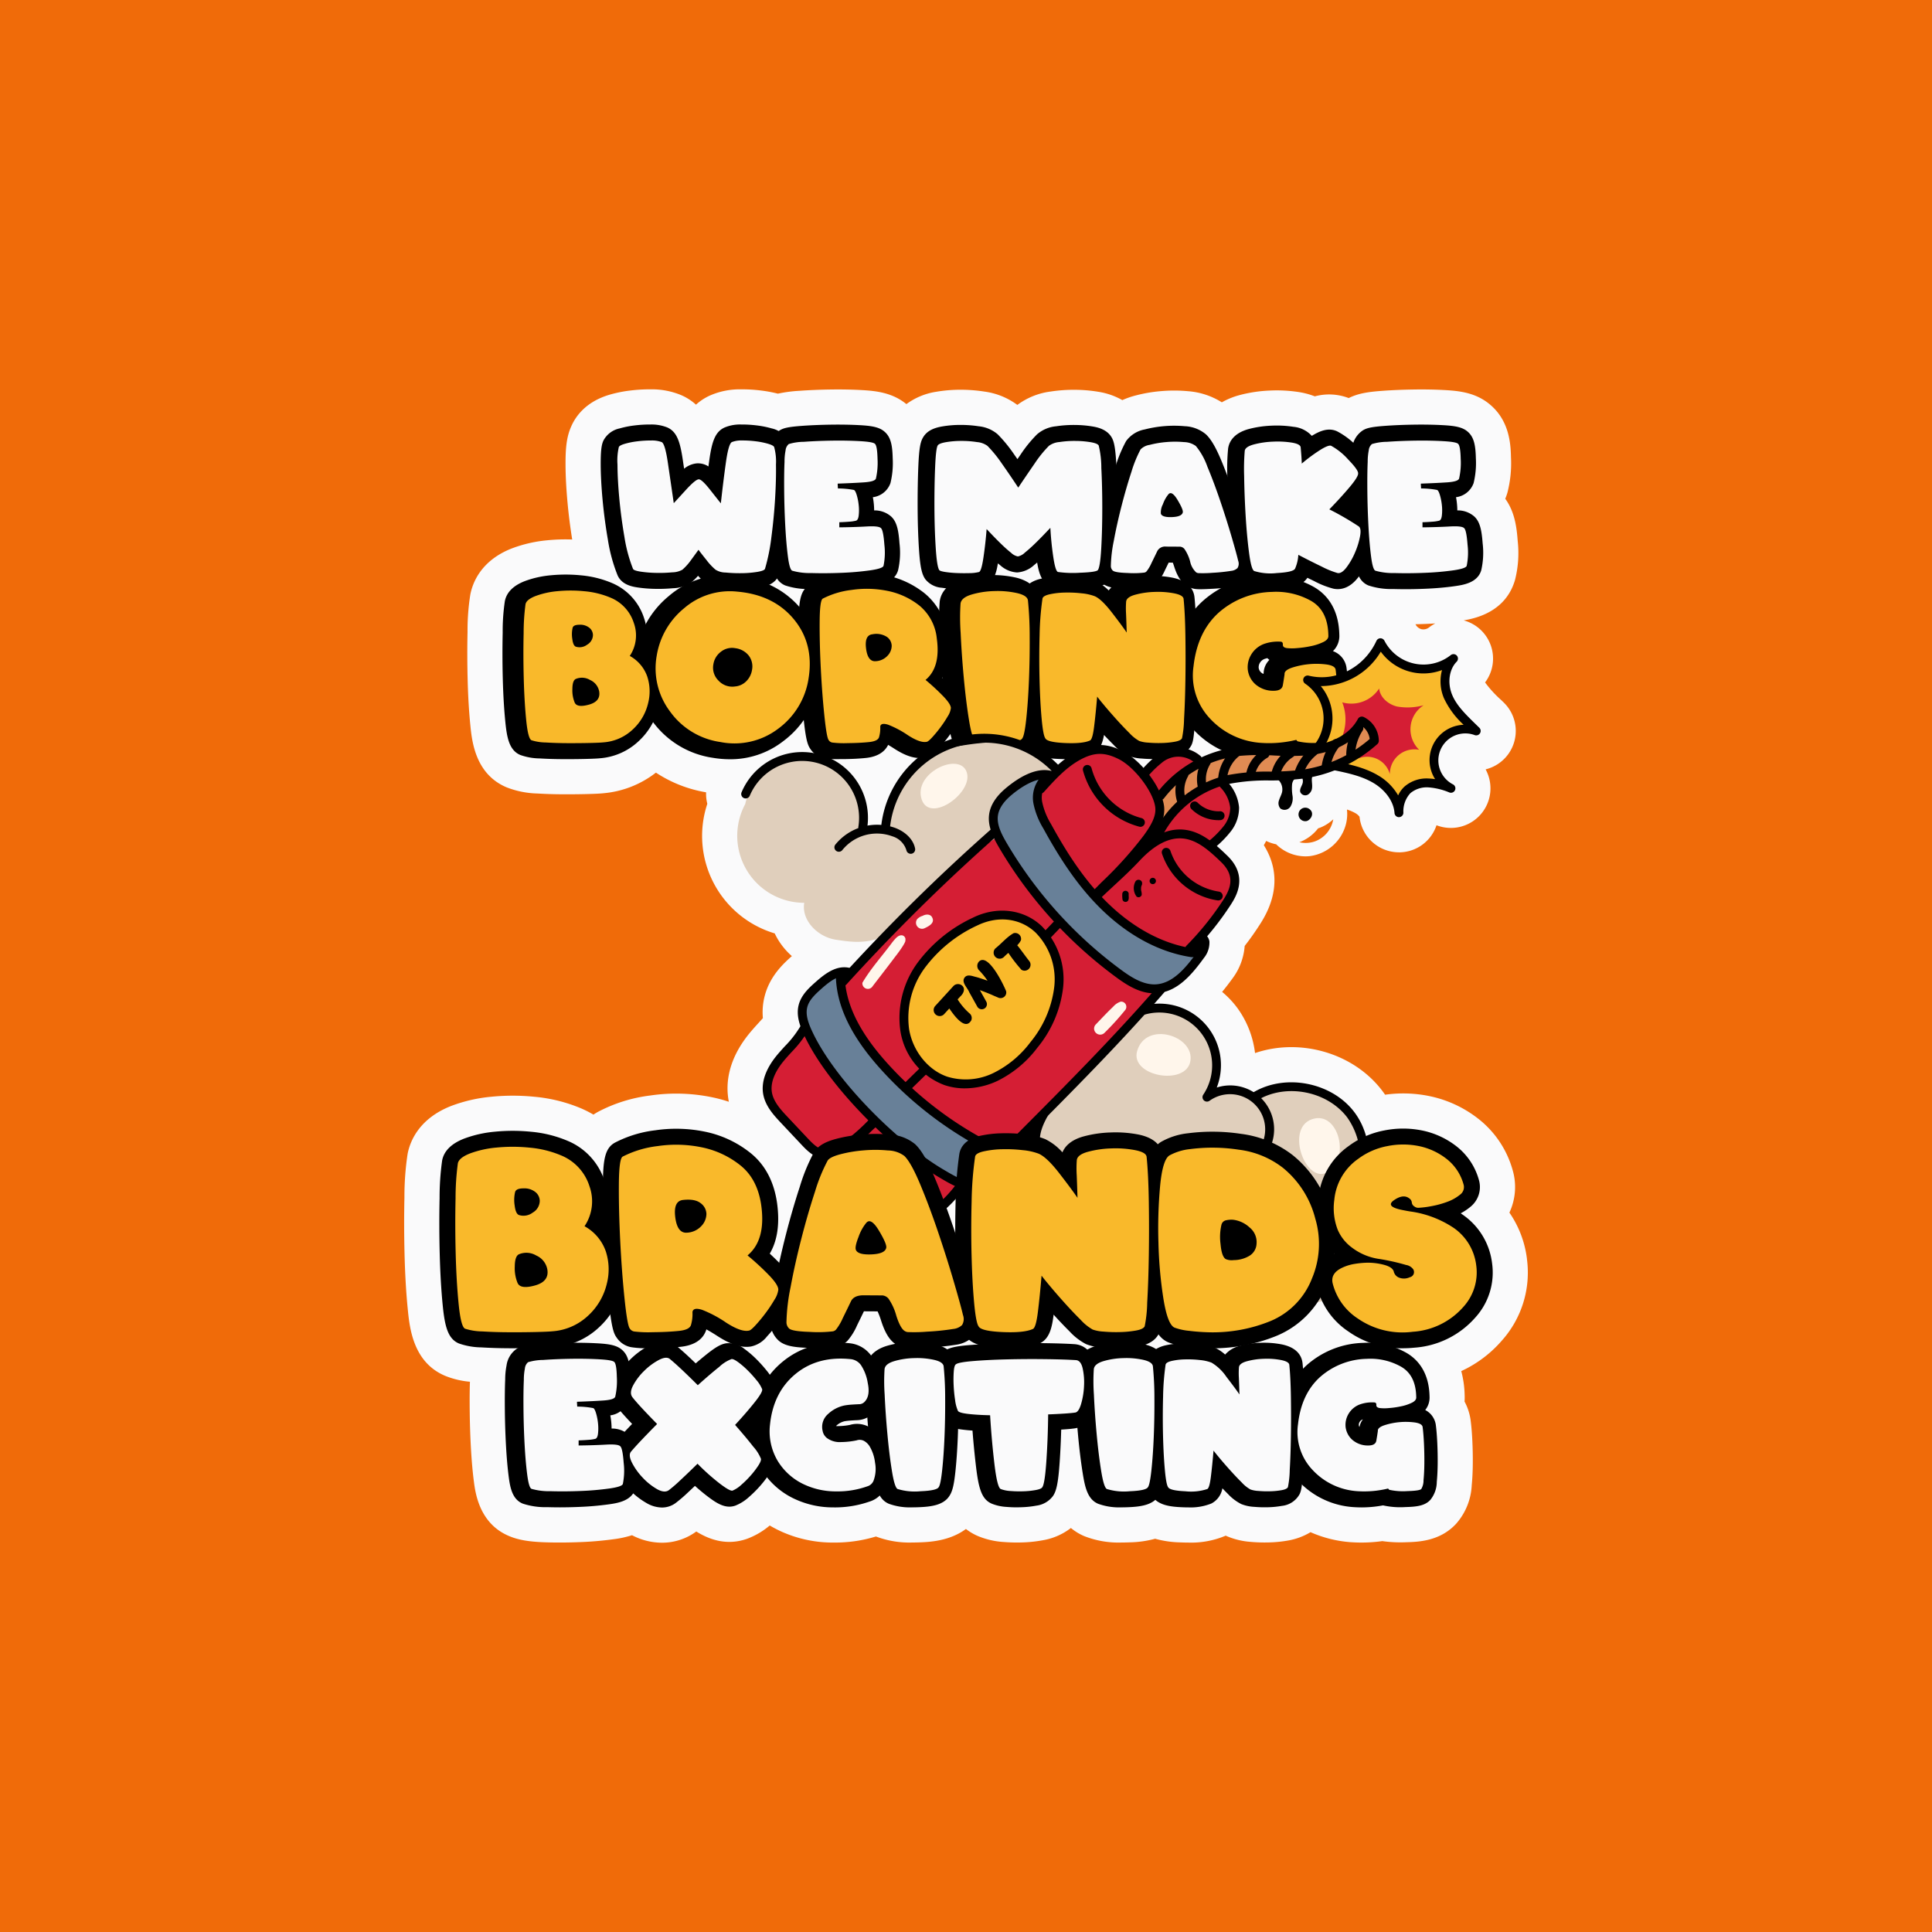 <svg xmlns="http://www.w3.org/2000/svg" xmlns:xlink="http://www.w3.org/1999/xlink" width="466" height="466" viewBox="0 0 466 466">
  <defs>
    <clipPath id="clip-path">
      <rect id="Rectángulo_8608" data-name="Rectángulo 8608" width="271.034" height="278.187" fill="none"/>
    </clipPath>
  </defs>
  <g id="stiker" transform="translate(-1256.694 -9110.232)">
    <rect id="Rectángulo_8600" data-name="Rectángulo 8600" width="466" height="466" transform="translate(1256.694 9110.232)" fill="#f06b09"/>
    <g id="Grupo_20609" data-name="Grupo 20609" transform="translate(1354.177 9204.139)">
      <g id="Grupo_20608" data-name="Grupo 20608" clip-path="url(#clip-path)">
        <path id="Trazado_110194" data-name="Trazado 110194" d="M270.824,209.767h0a24.972,24.972,0,0,0-4.238-11.193,14.539,14.539,0,0,0,.754-10.352,23.857,23.857,0,0,0-8.357-12.362,28.352,28.352,0,0,0-11.721-5.393,31.288,31.288,0,0,0-10.66-.33q-.324-.472-.669-.928c-6.986-9.224-19.911-12.8-30.7-9.113a23.175,23.175,0,0,0-4.168-10.744,22.2,22.2,0,0,0-3.773-4.018c.882-1.058,1.715-2.154,2.517-3.257a14.935,14.935,0,0,0,2.926-7.823c1.342-1.716,2.561-3.453,3.816-5.419,5.273-8.265,3.39-14.8.8-18.879q.3-.509.57-1.028a9.816,9.816,0,0,0,2.41.806,10.106,10.106,0,0,0,7.056,2.912,9.762,9.762,0,0,0,1.1-.062,10.382,10.382,0,0,0,8.694-7.79,9.9,9.9,0,0,0,.224-3.442,10.6,10.6,0,0,1,2.029.872,3.193,3.193,0,0,1,1,.868,9.576,9.576,0,0,0,9.5,8.582h.032c.086,0,.174,0,.261,0a9.522,9.522,0,0,0,8.776-6.532l.091.034a9.55,9.55,0,0,0,11.755-13.512,9.542,9.542,0,0,0,4.391-16.1l-.613-.6a27.153,27.153,0,0,1-3.908-4.27,9.543,9.543,0,0,0-5.162-14.967c3.3-.546,10.034-2.23,12.3-9.473.027-.088.053-.176.079-.261a26.366,26.366,0,0,0,.65-9.445c-.245-3.309-.719-7-3-10.156a13.429,13.429,0,0,0,.461-1.271l.064-.217a28.13,28.13,0,0,0,.856-8.434c-.064-2.758-.2-8.486-4.748-12.528C258.806.866,254.715.391,251.148.187,248.8.053,246.235,0,243.517.043c-2.657.039-5.185.144-7.513.314-3.54.257-5.911.622-8.175,1.749a13.26,13.26,0,0,0-8.177-.414A18.475,18.475,0,0,0,215.861.67a34.772,34.772,0,0,0-7.013-.378,33.89,33.89,0,0,0-7.175,1.054,18.311,18.311,0,0,0-4.449,1.785A17.793,17.793,0,0,0,189.1.454,35.934,35.934,0,0,0,182.612.43a35.574,35.574,0,0,0-6.188,1.055,19.887,19.887,0,0,0-3.2,1.116A17.017,17.017,0,0,0,167.574.615a35.028,35.028,0,0,0-5.7-.5,36.509,36.509,0,0,0-5.936.417A17.057,17.057,0,0,0,147.9,3.76,17.109,17.109,0,0,0,139.914.537,36.826,36.826,0,0,0,134.18.1h-.1a34.424,34.424,0,0,0-5.726.487,16.27,16.27,0,0,0-7.214,2.978C117.807.827,113.906.382,110.487.187c-2.35-.134-4.917-.183-7.632-.145-2.656.039-5.184.144-7.512.314a33.157,33.157,0,0,0-5.2.687,32.653,32.653,0,0,0-4-.749A37.453,37.453,0,0,0,81.227,0a17.943,17.943,0,0,0-7.538,1.521,12.835,12.835,0,0,0-3.3,2.179,12.866,12.866,0,0,0-3.309-2.185c-.071-.032-.143-.065-.206-.092A18.386,18.386,0,0,0,59.485,0a38.342,38.342,0,0,0-4.956.29,31.293,31.293,0,0,0-4.966,1c-5.611,1.649-8.142,5.069-9.277,7.682-1.152,2.595-1.372,5.349-1.36,9.208.008,2.723.173,5.839.491,9.262.267,2.886.642,5.834,1.118,8.783a43.992,43.992,0,0,0-6.084.191,32.486,32.486,0,0,0-8.507,1.967c-7.392,2.909-9.431,8.227-9.992,11.156a55.011,55.011,0,0,0-.664,8.992c-.084,3.663-.075,7.51.024,11.433.1,4.037.322,7.756.652,11.052.384,3.839,1.181,11.823,8.789,15a21.911,21.911,0,0,0,7.41,1.471c1.9.117,3.943.181,6.065.189,2,.008,3.909-.009,5.67-.051,2.546-.06,3.61-.141,4.295-.214A23.962,23.962,0,0,0,60.726,92.45,31.335,31.335,0,0,0,72.83,97.2a9.556,9.556,0,0,0,.293,2.771,24.536,24.536,0,0,0,16.258,31.26,16.384,16.384,0,0,0,1.554,2.636,17.474,17.474,0,0,0,2.58,2.841c-2.043,1.813-5.289,4.79-6.547,9.6a15.54,15.54,0,0,0-.442,5.364c-.292.328-.607.673-.935,1.033l-.032.035c-.708.776-1.511,1.655-2.3,2.618-5.363,6.561-5.681,12.416-5,16.175.018.1.038.206.058.308a35.222,35.222,0,0,0-4.226-1.124,42.885,42.885,0,0,0-14.76-.384,36.56,36.56,0,0,0-12.677,3.991l-.042.023q-.5.286-.956.595a26.523,26.523,0,0,0-2.7-1.39l-.035-.016-.085-.038a37.753,37.753,0,0,0-11.427-2.866,52.729,52.729,0,0,0-10.434,0,36.779,36.779,0,0,0-9.639,2.22c-7.8,3.069-9.929,8.562-10.507,11.581a68.941,68.941,0,0,0-.762,10.493c-.1,4.408-.089,9.04.03,13.766.122,4.839.385,9.292.779,13.233.447,4.475,1.279,12.8,9.07,16.044a20.644,20.644,0,0,0,5.92,1.4c-.063,1.871-.083,4.147-.057,6.782.029,3.071.126,6.127.289,9.081.169,3.077.412,5.84.721,8.215.363,2.779,1.326,10.158,8.507,13.151,2.267.951,4.864,1.388,8.95,1.51,2.6.078,5.369.059,8.188-.057a81.391,81.391,0,0,0,8.115-.707,24.446,24.446,0,0,0,4.382-.957,15.7,15.7,0,0,0,7.2,1.812,13.974,13.974,0,0,0,8.242-2.663l.061-.045c2.831,1.764,7.1,3.537,12.126,1.8l.031-.011.188-.067a18.24,18.24,0,0,0,5.369-3.171,29.492,29.492,0,0,0,2.91,1.511,30.216,30.216,0,0,0,12.349,2.609h.3a34.05,34.05,0,0,0,10.057-1.464,22.831,22.831,0,0,0,8.776,1.45c.586,0,1.21-.013,1.86-.038,2.178-.087,7.109-.285,11.069-3.226a13.109,13.109,0,0,0,2.824,1.675,19.287,19.287,0,0,0,6.356,1.47,39.779,39.779,0,0,0,4.65.092,31.77,31.77,0,0,0,4.773-.528,15.246,15.246,0,0,0,6.719-2.947,12.867,12.867,0,0,0,3.2,1.954l.034.015a22.577,22.577,0,0,0,8.982,1.535c.586,0,1.21-.013,1.859-.038a25.411,25.411,0,0,0,6.243-.872,24.7,24.7,0,0,0,6.092.88c.653.029,1.286.044,1.884.044a21.345,21.345,0,0,0,9.047-1.671l.254.117a17.922,17.922,0,0,0,5.836,1.389,37.093,37.093,0,0,0,4.343.129,30.443,30.443,0,0,0,4.645-.468,15.7,15.7,0,0,0,5.379-2.005,29.233,29.233,0,0,0,9.719,2.418l.043,0,.084.006a36.312,36.312,0,0,0,7.462-.269,31.893,31.893,0,0,0,5.762.272c2.843-.078,8.122-.223,12.017-4.425a15.1,15.1,0,0,0,3.794-9.319c.153-1.555.239-3.314.256-5.227.016-1.779-.02-3.608-.108-5.438-.093-1.965-.229-3.6-.415-5-.011-.08-.022-.16-.034-.24a13.164,13.164,0,0,0-1.431-4.281,13.466,13.466,0,0,0,.021-1.6,24.243,24.243,0,0,0-.816-5.749,28.949,28.949,0,0,0,9.842-7.419,24.6,24.6,0,0,0,6-19.615M77.177,66.992c0-.019.007-.04.01-.06a1.105,1.105,0,0,1,.023-.113l1.684.266-1.677-.3a.905.905,0,0,1,.355-.456.393.393,0,0,1,.287-.113,1.2,1.2,0,0,1,.2.02,1.294,1.294,0,0,1,.805.342c.021.028.087.115.026.5a1.035,1.035,0,0,1-.308.6c-.059.062-.117.119-.366.145l-.072.008a.684.684,0,0,1-.742-.244c-.282-.3-.265-.391-.229-.6M208.7,65.253Zm36.716-7.392a2.223,2.223,0,0,1-1.429-1.094l-.055-.107c.835-.017,1.679-.044,2.523-.078q1.15-.048,2.255-.119a9.6,9.6,0,0,0-1.53.987,2.234,2.234,0,0,1-1.763.41m-25.573,51.112a6.74,6.74,0,0,1-3.92.271,10.341,10.341,0,0,0,4.521-3.345,9.852,9.852,0,0,0,1.133-.456,9.978,9.978,0,0,0,2.528-1.738c-.027.153-.058.307-.1.459a6.879,6.879,0,0,1-4.166,4.808" transform="translate(0 0)" fill="#fafafb"/>
        <path id="Trazado_110195" data-name="Trazado 110195" d="M39.915,90.513c-.316,0-.634,0-.956,0-1.961-.008-3.839-.066-5.58-.173a14.368,14.368,0,0,1-4.65-.827c-2.729-1.131-3.26-4.3-3.632-8.022-.309-3.089-.515-6.6-.612-10.424-.1-3.79-.1-7.5-.023-11.026a49.154,49.154,0,0,1,.518-7.606c.408-2.132,2.011-3.759,4.765-4.843a24.04,24.04,0,0,1,6.278-1.423,37.182,37.182,0,0,1,7.337.009,24.773,24.773,0,0,1,7.5,1.869l.037.017a13.724,13.724,0,0,1,7.652,8.392,12.828,12.828,0,0,1,.143,7.984,12.271,12.271,0,0,1,3.1,4.946,15.354,15.354,0,0,1,.292,8.53,16.337,16.337,0,0,1-4.88,8.309,15.289,15.289,0,0,1-9.175,4.066c-.451.049-1.326.119-3.639.173-1.4.034-2.908.051-4.477.051M33,82.58c.242.022.524.045.849.064,1.6.1,3.325.152,5.141.159,1.846.008,3.6-.008,5.216-.047,2.09-.05,2.8-.109,3.006-.132l.068-.007a7.644,7.644,0,0,0,4.676-2.04,8.643,8.643,0,0,0,2.631-4.449,7.679,7.679,0,0,0-.11-4.314,5.271,5.271,0,0,0-2.488-2.863c-.049-.029-.1-.059-.142-.09l-.072-.048a3.854,3.854,0,0,1-1.106-5.286,5.023,5.023,0,0,0,.561-4.647,5.969,5.969,0,0,0-3.454-3.769,17.1,17.1,0,0,0-5.152-1.261,29.469,29.469,0,0,0-5.808-.015,16.469,16.469,0,0,0-4.252.93l-.139.056c-.091.933-.2,2.564-.259,5.394-.078,3.4-.07,6.989.023,10.655.092,3.637.287,6.952.576,9.852.08.8.161,1.4.235,1.856m9.206-1.069a5.214,5.214,0,0,1-5.083-3.025,11.314,11.314,0,0,1-.911-4.9c.012-2.046.548-4.731,3.033-5.9l.047-.021a7.418,7.418,0,0,1,1.152-.412,6.656,6.656,0,0,1-.685-.182c-1.4-.445-3.133-1.692-3.543-5.1a10.6,10.6,0,0,1,.2-4.19c.267-.942,1.372-3.536,5.371-3.536h.056a7.192,7.192,0,0,1,5.042,1.851,6.077,6.077,0,0,1,1.99,4.475A6.55,6.55,0,0,1,45.773,66.1a7.759,7.759,0,0,1-2.183,1.02,8.908,8.908,0,0,1,2.5.865,7.49,7.49,0,0,1,4.225,5.485c.5,2.838-.606,6.327-5.216,7.6a10.854,10.854,0,0,1-2.895.434m1.941-6.2h0Zm-.193-2.19Zm-.1-13.324v0m-3.732-.963h0Z" transform="translate(-0.697 -1.313)"/>
        <path id="Trazado_110196" data-name="Trazado 110196" d="M80.212,90.545a25.183,25.183,0,0,1-4.145-.354,21.893,21.893,0,0,1-14.6-8.876A21.091,21.091,0,0,1,57.538,65a22.412,22.412,0,0,1,7.939-13.825,20.609,20.609,0,0,1,15.626-4.9c6.9.6,12.392,3.312,16.315,8.066,3.979,4.822,5.447,10.654,4.362,17.335v.01A22.251,22.251,0,0,1,93.048,86.2a20.715,20.715,0,0,1-12.837,4.345M79.028,53.891a12.833,12.833,0,0,0-8.577,3.173,14.708,14.708,0,0,0-5.3,9.17,13.452,13.452,0,0,0,2.543,10.539,14.246,14.246,0,0,0,9.643,5.815,13.621,13.621,0,0,0,11.045-2.522,14.582,14.582,0,0,0,5.793-9.628c.723-4.454-.159-8.115-2.7-11.191-2.594-3.144-6.206-4.875-11.041-5.292q-.715-.064-1.4-.063M97.976,71.057h0ZM79.558,76.879a8.535,8.535,0,0,1-8.35-9.846A8.544,8.544,0,0,1,74.432,61.6a8.129,8.129,0,0,1,6.539-1.644A8.771,8.771,0,0,1,86.614,63.2a8.166,8.166,0,0,1,1.521,6.45l0,.025a8.7,8.7,0,0,1-2.4,4.714,8.191,8.191,0,0,1-5.063,2.419,9.6,9.6,0,0,1-1.109.065m4.773-7.842h0Z" transform="translate(-1.634 -1.319)"/>
        <path id="Trazado_110197" data-name="Trazado 110197" d="M107.863,90.491a19.5,19.5,0,0,1-3.759-.217,5.118,5.118,0,0,1-3.319-2.22c-.726-1.036-1.133-2.445-1.677-7.678-.37-3.554-.664-7.454-.872-11.592s-.3-8-.278-11.488c.035-5.09.434-7.578,2.7-8.864a23.975,23.975,0,0,1,8.281-2.552,29.034,29.034,0,0,1,9.986.26,21.9,21.9,0,0,1,9.357,4.321,15.545,15.545,0,0,1,5.6,10.37c.566,4.036.143,7.405-1.257,10.075q.938.88,1.764,1.739c2.012,2.091,2.888,3.714,2.931,5.429,0,.032,0,.064,0,.1a7.9,7.9,0,0,1-1.3,3.976,30.755,30.755,0,0,1-2.064,3.1,34.2,34.2,0,0,1-2.229,2.682,6.034,6.034,0,0,1-3.638,2.224c-2.032.315-4.295-.388-7.089-2.194-.549-.355-1.035-.654-1.465-.906-.649,1.336-2.1,2.807-5.338,3.154-1.647.172-3.526.266-5.6.283q-.388,0-.731,0m9.183-4.658Zm-9.881-3.055c.369,0,.82.006,1.367,0,1.48-.012,2.833-.067,4.033-.165a3.86,3.86,0,0,1,.039-.519,4.5,4.5,0,0,1,2.059-3.226,5.587,5.587,0,0,1,4.8-.361l.106.034a27.007,27.007,0,0,1,5.609,2.942,12.5,12.5,0,0,0,1.3.748c.422-.481.863-1.027,1.316-1.627a23.532,23.532,0,0,0,1.454-2.161c-.116-.131-.254-.281-.419-.453a49.451,49.451,0,0,0-3.945-3.633,3.854,3.854,0,0,1,0-5.924c1.35-1.124,1.807-3.314,1.358-6.51a8,8,0,0,0-2.746-5.417,14.065,14.065,0,0,0-6.094-2.81,21.357,21.357,0,0,0-7.342-.191,21.093,21.093,0,0,0-4.3,1.036c-.048.592-.091,1.485-.1,2.809-.023,3.336.067,7.053.269,11.046s.484,7.764.839,11.181c.153,1.465.285,2.49.391,3.2m20.421-.308h0Zm.007,0h0Zm2.2-3.324h0Zm-.119-1.519Zm-14.513-6.88a5.493,5.493,0,0,1-4.376-2.132,8.453,8.453,0,0,1-1.6-4.276,7.373,7.373,0,0,1,1.2-5.746,5.455,5.455,0,0,1,3.737-2.033,8.344,8.344,0,0,1,6.334,1.463,6.575,6.575,0,0,1,2.588,5.111,7.329,7.329,0,0,1-1.94,4.953,7.987,7.987,0,0,1-5.3,2.627,6.13,6.13,0,0,1-.637.034m-.176-7.7h0" transform="translate(-2.797 -1.301)"/>
        <path id="Trazado_110198" data-name="Trazado 110198" d="M145.158,90.5a16.258,16.258,0,0,1-6.257-.944c-2.353-1.007-3.174-3.528-3.871-7.829-.5-3.1-.938-6.62-1.293-10.461-.353-3.816-.613-7.543-.773-11.079a48.928,48.928,0,0,1,0-7.64c.167-1.459,1.095-4.143,5.4-5.427a25.144,25.144,0,0,1,6.485-.991,25.706,25.706,0,0,1,6.439.583c1.917.44,5.191,1.687,5.592,5.089a91.892,91.892,0,0,1,.443,9.2c.023,3.61-.037,7.223-.182,10.738-.146,3.539-.368,6.72-.661,9.452-.421,3.922-.868,5.362-1.52,6.353-1.341,2.211-4.1,2.765-8.078,2.923q-.906.036-1.722.036m-2.094-7.809a23.635,23.635,0,0,0,3.509.07c.862-.034,1.493-.088,1.947-.144.085-.511.186-1.237.294-2.252.275-2.566.485-5.576.623-8.947.14-3.393.2-6.883.175-10.37-.017-2.666-.1-4.968-.251-6.868a18.251,18.251,0,0,0-4.3-.347,17.462,17.462,0,0,0-4.5.672l-.013,0c-.026.957-.015,2.576.11,5.327.154,3.417.407,7.023.748,10.72.339,3.665.752,7.008,1.227,9.935.162,1,.308,1.709.425,2.2M140.619,53.45l0,.02,0-.02" transform="translate(-3.793 -1.317)"/>
        <path id="Trazado_110199" data-name="Trazado 110199" d="M164.076,90.522q-.81,0-1.71-.04c-3.056-.135-6.411-.494-7.866-2.982-.645-1.007-1.078-2.493-1.436-6.44-.253-2.78-.426-6.008-.514-9.595-.088-3.571-.085-7.236.012-10.894a73.012,73.012,0,0,1,.732-9.326c.188-1.248,1.045-3.4,4.611-4.227a22.439,22.439,0,0,1,4.4-.528,33.118,33.118,0,0,1,4.685.2,15.473,15.473,0,0,1,4.27,1l.071.031a10.666,10.666,0,0,1,2.955,2.106,7.558,7.558,0,0,1,4.155-2.684,23.871,23.871,0,0,1,5.6-.816,24.632,24.632,0,0,1,5.585.416c4.007.8,5.115,2.925,5.338,4.57,0,.043.011.085.015.127.248,2.426.4,5.545.459,9.271.055,3.652.055,7.3,0,10.84-.056,3.557-.167,6.744-.327,9.473-.254,4.3-.485,5.178-.76,5.877q-.063.16-.14.315a5.772,5.772,0,0,1-4.465,2.9,24.5,24.5,0,0,1-3.738.37,31.986,31.986,0,0,1-3.757-.109,10.388,10.388,0,0,1-3.385-.728,12.464,12.464,0,0,1-3.488-2.67c-.727-.72-1.469-1.487-2.219-2.292-.368,2.045-1.059,3.914-2.907,4.8l-.059.027a14.752,14.752,0,0,1-6.12,1.006m26.69-5.031h0Zm-3.686-1.106h0m-21.669-.369ZM161,82.651c.412.05.968.1,1.7.129a22.57,22.57,0,0,0,2.957-.029c.023-.159.049-.337.073-.534.247-1.965.489-4.356.721-7.105a3.854,3.854,0,0,1,6.977-1.917c.065.09.364.491,1.509,1.859.854,1.023,1.815,2.126,2.854,3.28,1.023,1.137,2.036,2.2,3.012,3.172A12.09,12.09,0,0,0,182,82.579c.161.03.457.074.944.119a24.585,24.585,0,0,0,2.851.081c.519-.014,1.011-.046,1.474-.093.044-.532.093-1.223.146-2.117.154-2.618.26-5.694.315-9.14.054-3.462.054-7.028,0-10.6-.039-2.542-.123-4.765-.254-6.636a17.922,17.922,0,0,0-3.183-.16,16.926,16.926,0,0,0-3.2.39c.006.256.015.553.029.895.056,1.327.11,2.862.157,4.561a3.854,3.854,0,0,1-7.038,2.278c-.7-1.026-1.857-2.587-3.443-4.64a11.262,11.262,0,0,0-2.617-2.755,9.156,9.156,0,0,0-2.068-.407,25.451,25.451,0,0,0-3.588-.155,17.744,17.744,0,0,0-1.869.147c-.2,1.8-.326,3.951-.391,6.431-.093,3.526-.1,7.06-.012,10.5.085,3.419.248,6.477.485,9.09.093,1.032.184,1.768.26,2.287m21.124.016Zm-21.2-30.312v0" transform="translate(-4.354 -1.322)"/>
        <path id="Trazado_110200" data-name="Trazado 110200" d="M212.813,90.523q-1.036,0-2.062-.07l-.034,0a22.224,22.224,0,0,1-14.749-6.9,18.9,18.9,0,0,1-5.161-15.83c.724-6.456,3.168-11.615,7.264-15.339a23.87,23.87,0,0,1,15.265-6.037,21.1,21.1,0,0,1,11.4,2.57c2.786,1.548,6.126,4.815,6.271,11.6a5.044,5.044,0,0,1-1.545,3.949,4.987,4.987,0,0,1,3.264,3.909l.009.063c.175,1.31.305,2.9.4,4.853.089,1.9.127,3.789.111,5.627-.017,1.882-.1,3.581-.244,5.052-.194,1.964-.551,3.52-1.6,4.635-1.276,1.425-3.25,1.743-6.547,1.834a21.153,21.153,0,0,1-5.923-.444c-.051-.012-.1-.025-.154-.04a31.91,31.91,0,0,1-5.96.57m-1.515-7.76a24.133,24.133,0,0,0,7.237-.641,3.852,3.852,0,0,1,3.027.537,22.827,22.827,0,0,0,3.075.072c.275-.008.52-.017.738-.027.094-1.13.149-2.424.161-3.857.016-1.693-.019-3.44-.1-5.19q-.058-1.228-.139-2.247a15.077,15.077,0,0,0-2.428.042,14.867,14.867,0,0,0-2.654.475c-.077.488-.158.974-.244,1.457-.391,2.207-2.2,4.546-6.145,4.5-.05,0-.1,0-.148,0a10.227,10.227,0,0,1-6.875-2.72,9.408,9.408,0,0,1-2.891-5.653,9.667,9.667,0,0,1,1.287-6.113,9.809,9.809,0,0,1,5.389-4.375l.059-.02a13.935,13.935,0,0,1,5.288-.655c.113.007.223.017.335.034a4.316,4.316,0,0,1,2.753,1.535c.1,0,.2-.012.3-.019a20.719,20.719,0,0,0,2.876-.412q.529-.112.984-.253a4.337,4.337,0,0,0-2.192-3.579,13.31,13.31,0,0,0-7.281-1.612,16.146,16.146,0,0,0-10.458,4.041c-2.707,2.462-4.273,5.891-4.788,10.486a11.353,11.353,0,0,0,3.065,9.645,14.532,14.532,0,0,0,9.766,4.552m8.988-.343h0Zm-7.112-16.139a2.2,2.2,0,0,0-1.284.938,2.013,2.013,0,0,0-.33,1.327,1.784,1.784,0,0,0,.628,1.1,1.462,1.462,0,0,0,.53.305l.029-.2a4.678,4.678,0,0,1,1.391-3.175,4.565,4.565,0,0,1-.488-.422,4.3,4.3,0,0,0-.476.127m10.148-5.2v0" transform="translate(-5.444 -1.322)"/>
        <path id="Trazado_110201" data-name="Trazado 110201" d="M38.2,276.423c-1.005,0-1.993-.015-2.958-.044a17.305,17.305,0,0,1-5.937-.859c-2.466-1.023-3.015-3.733-3.366-6.423-.283-2.163-.505-4.714-.663-7.581-.155-2.827-.249-5.753-.276-8.7-.028-2.91,0-5.333.083-7.2a17.783,17.783,0,0,1,.326-3.411,5.833,5.833,0,0,1,2.567-4.1c.885-.53,1.915-.828,5.37-1.08,2.164-.157,4.525-.255,7.018-.291,2.515-.035,4.879.009,7.026.131,2.846.162,4.66.473,5.914,1.611,1.508,1.325,1.849,3.363,1.919,6.4a20.423,20.423,0,0,1-.532,5.909l-.02.07a5.179,5.179,0,0,1-4.236,3.38c.1.509.173,1.036.227,1.576s.084,1.085.085,1.608a6.02,6.02,0,0,1,4.095,1.468c1.381,1.279,1.783,3.3,2.019,6.5a18.922,18.922,0,0,1-.339,6.461l-.023.079c-.935,2.988-4.359,3.478-6.406,3.77a72.907,72.907,0,0,1-7.264.629c-1.574.064-3.121.1-4.629.1m-4.55-7.842c.46.037,1.056.071,1.82.094,2.232.066,4.6.049,7.043-.052,2.4-.1,4.585-.286,6.489-.558l.255-.038c0-.529-.02-1.209-.084-2.072-.023-.308-.047-.58-.07-.821l-.151.008c-2,.115-4.277.187-6.759.215a3.8,3.8,0,0,1-2.754-1.113A3.852,3.852,0,0,1,38.3,261.5v-1.23a3.855,3.855,0,0,1,3.734-3.853q.488-.015.941-.038c-.015-.122-.031-.242-.049-.359-.346-.02-.735-.036-1.174-.044a3.855,3.855,0,0,1-3.772-3.531q-.025-.287-.048-.669c-.019-.3-.028-.568-.028-.821a3.854,3.854,0,0,1,3.721-3.852c2.222-.077,4.2-.17,5.885-.277.02-.478.028-1.063.012-1.773,0-.164-.009-.316-.014-.457-.168-.012-.351-.024-.551-.035-1.967-.113-4.147-.154-6.479-.119s-4.552.124-6.568.271c-.423.031-.78.061-1.082.089q-.032.43-.032.9c0,.058,0,.118,0,.176-.08,1.74-.106,4.048-.08,6.862s.117,5.636.266,8.348c.147,2.676.351,5.033.608,7.007.023.175.046.334.067.48m-2.34-23.575Z" transform="translate(-0.714 -6.759)"/>
        <path id="Trazado_110202" data-name="Trazado 110202" d="M63.632,276.459a7.567,7.567,0,0,1-3.769-1.113,18.755,18.755,0,0,1-4.345-3.479,19.144,19.144,0,0,1-3.188-4.481c-1.788-3.558-.623-5.827.231-6.861.012-.016.024-.03.037-.045.751-.883,1.711-1.94,2.853-3.141q.485-.51,1-1.044c-1.715-1.807-2.906-3.149-3.614-4.069-.876-1.132-2.051-3.541-.187-7.051a18.239,18.239,0,0,1,3.361-4.434A18.981,18.981,0,0,1,60.4,237.48c3.5-1.852,5.808-.729,6.87.106l.074.058c.938.775,2.034,1.755,3.258,2.913q.58.549,1.184,1.132c.945-.81,1.829-1.544,2.642-2.192,2.2-1.749,3.477-2.471,4.739-2.651a6.079,6.079,0,0,1,4.387,1.366,23.716,23.716,0,0,1,2.749,2.342,32.531,32.531,0,0,1,2.521,2.782,11.594,11.594,0,0,1,1.971,3.277c.01.026.018.052.027.08.8,2.4-.651,4.519-2.341,6.659-.783.992-1.688,2.075-2.7,3.237.854,1.014,1.617,1.955,2.285,2.812,1.658,2.132,2.36,3.346,2.589,4.508a6.022,6.022,0,0,1-1.138,4.473,24.473,24.473,0,0,1-2.166,2.841,27.5,27.5,0,0,1-2.7,2.691,10.753,10.753,0,0,1-3.28,2.08l-.067.023c-2.361.814-4.516-.612-6.7-2.276-.963-.734-1.965-1.571-3-2.5q-.866.825-1.64,1.543a35.134,35.134,0,0,1-3.052,2.619,5.549,5.549,0,0,1-3.276,1.057m-1.223-7.316-.011.007.011-.007m-2.958-4.785a12.018,12.018,0,0,0,1.684,2.23,11.574,11.574,0,0,0,2.161,1.827c.347-.3.809-.716,1.422-1.284,1.208-1.121,2.608-2.463,4.161-3.987a3.853,3.853,0,0,1,5.436.034,49.172,49.172,0,0,0,4.957,4.433c.172.132.328.248.47.352a20.013,20.013,0,0,0,1.8-1.815c.379-.433.717-.851,1.01-1.249-.157-.215-.348-.468-.579-.765-1.111-1.429-2.533-3.128-4.226-5.049a3.856,3.856,0,0,1,.056-5.158c1.856-2.017,3.412-3.818,4.625-5.353.131-.166.247-.317.349-.452a24.785,24.785,0,0,0-1.881-2.07c-.37-.362-.731-.692-1.079-.984-.173.131-.369.284-.59.46-1.431,1.139-3.117,2.582-5.011,4.288a3.854,3.854,0,0,1-5.305-.14c-1.259-1.259-2.474-2.443-3.613-3.521-.628-.594-1.212-1.131-1.749-1.607a11.872,11.872,0,0,0-2.144,1.694,10.891,10.891,0,0,0-1.735,2.163c.835.964,2.308,2.561,4.9,5.2a3.855,3.855,0,0,1-.01,5.412c-1.275,1.288-2.463,2.511-3.532,3.635q-.88.924-1.584,1.7m20.3-23.7h0Z" transform="translate(-1.467 -6.752)"/>
        <path id="Trazado_110203" data-name="Trazado 110203" d="M106.195,276.434h-.228a21.808,21.808,0,0,1-8.924-1.857,18.5,18.5,0,0,1-8.43-7.347,17.772,17.772,0,0,1-2.395-11.162c.653-6.26,3.2-11.238,7.586-14.822s9.855-5.07,16.227-4.392a7.307,7.307,0,0,1,4.932,2.79.383.383,0,0,0,.024.031,14.049,14.049,0,0,1,2.418,5.966c.9,4.257-.5,6.736-1.827,8.066a5.618,5.618,0,0,1-3.823,1.688c-.588.027-1.162.06-1.711.1-.45.031-.894.083-1.319.152a4.374,4.374,0,0,0-2.07,1.123.529.529,0,0,0-.041.039,3.65,3.65,0,0,0,.518.02,15.73,15.73,0,0,0,2.82-.284,6.1,6.1,0,0,1,4.274.3l.1.049a7.5,7.5,0,0,1,2.894,2.586l.045.065a13.587,13.587,0,0,1,1.93,5.552,11.873,11.873,0,0,1-.514,6.106,6.086,6.086,0,0,1-4.006,3.84,25.211,25.211,0,0,1-8.485,1.395m.883-32.035a12.758,12.758,0,0,0-8.394,2.812c-2.79,2.283-4.359,5.431-4.794,9.627a10.053,10.053,0,0,0,1.317,6.4,10.8,10.8,0,0,0,5.016,4.317,14.191,14.191,0,0,0,5.8,1.171,17.579,17.579,0,0,0,5.6-.788,6.118,6.118,0,0,0-.053-1.731,7.745,7.745,0,0,0-.527-2.021,24.148,24.148,0,0,1-3.724.349,8.9,8.9,0,0,1-5.9-1.784,6.668,6.668,0,0,1-2.446-3.985l-.006-.033a7.936,7.936,0,0,1,2.475-7.642,12.015,12.015,0,0,1,5.821-3.013c.038-.008.073-.015.11-.02.7-.119,1.417-.2,2.143-.255l.44-.029c-.018-.152-.048-.33-.09-.538a8.331,8.331,0,0,0-.892-2.739h0q-.976-.093-1.892-.094m-.939,12.257h0" transform="translate(-2.459 -6.758)"/>
        <path id="Trazado_110204" data-name="Trazado 110204" d="M125.841,276.417a14.732,14.732,0,0,1-5.677-.865c-2.491-1.068-3.139-3.9-3.678-7.226-.443-2.729-.826-5.825-1.138-9.2-.31-3.351-.538-6.627-.679-9.735a43.155,43.155,0,0,1,0-6.777c.16-1.392,1.035-3.951,5.069-5.155a22.562,22.562,0,0,1,5.808-.889,23.1,23.1,0,0,1,5.764.524c1.8.414,4.883,1.6,5.267,4.87a80.984,80.984,0,0,1,.391,8.114c.02,3.172-.033,6.347-.159,9.437-.128,3.112-.323,5.91-.582,8.317-.338,3.158-.7,4.686-1.4,5.765-1.437,2.354-4.6,2.677-7.469,2.792-.533.021-1.039.032-1.522.032m2.282-6.557Zm-3.736-1.2a22.372,22.372,0,0,0,2.67.026c.538-.021.97-.052,1.311-.085.059-.4.126-.922.2-1.59.24-2.24.423-4.869.544-7.812.121-2.968.173-6.018.153-9.068-.014-2.16-.079-4.045-.191-5.628a15.952,15.952,0,0,0-3.307-.224,15.21,15.21,0,0,0-3.5.478c-.012.842.007,2.179.1,4.288.135,2.988.356,6.141.655,9.374.3,3.2.656,6.121,1.071,8.677.108.663.207,1.174.291,1.564m-2.059-25.139,0,.019,0-.019" transform="translate(-3.271 -6.754)"/>
        <path id="Trazado_110205" data-name="Trazado 110205" d="M151.547,276.426c-.818,0-1.633-.032-2.434-.1a11.213,11.213,0,0,1-3.634-.789c-2.468-1.083-3.173-3.719-3.819-9.22-.324-2.765-.6-5.58-.814-8.407q-1.154-.08-2.152-.2c-1.515-.177-4.324-.5-5.479-2.909a12.625,12.625,0,0,1-1.007-3.648,37.524,37.524,0,0,1-.4-4.017,31.466,31.466,0,0,1,.039-3.8c.071-.93.255-3.33,2.216-4.62,1.116-.777,2.686-1.144,5.92-1.416,2.386-.2,5.154-.34,8.227-.419,3.045-.077,6.183-.1,9.33-.063,3.166.036,5.812.118,7.867.247,3.791.267,4.9,3.931,5.147,5.049a19.7,19.7,0,0,1,.4,5.34,22.029,22.029,0,0,1-.879,5.205c-1.078,3.556-3.084,4.548-4.653,4.727-.647.1-1.556.182-2.774.261l-.405.025c-.075,2.709-.2,5.36-.377,7.917-.363,5.271-.838,6.99-1.619,8.12a5.907,5.907,0,0,1-3.994,2.307,23.348,23.348,0,0,1-3.49.38c-.405.016-.812.023-1.217.023m2.061-6.546Zm-3.815-1.229a23.5,23.5,0,0,0,2.672.049c.49-.019.95-.053,1.378-.1.1-.732.218-1.851.333-3.531.244-3.542.389-7.277.429-11.1a3.853,3.853,0,0,1,3.707-3.81c1.41-.053,2.7-.119,3.833-.193.259-.017.491-.033.7-.049a15.013,15.013,0,0,0,.415-2.865,13.118,13.118,0,0,0-.073-2.373c-1.613-.069-3.534-.117-5.728-.141-3.053-.033-6.1-.014-9.049.061-2.925.075-5.542.207-7.778.394-.448.037-.827.075-1.146.111-.008.53,0,1.1.028,1.7a29.749,29.749,0,0,0,.314,3.191c0,.034.01.067.016.1,1.306.142,2.882.232,4.693.269a3.854,3.854,0,0,1,3.768,3.623c.231,3.841.571,7.69,1.012,11.441.18,1.526.346,2.552.478,3.229m14.867-18.929h0M137.9,245.354Z" transform="translate(-3.762 -6.761)"/>
        <path id="Trazado_110206" data-name="Trazado 110206" d="M177.8,276.417a14.732,14.732,0,0,1-5.677-.865c-2.491-1.068-3.139-3.9-3.678-7.226-.443-2.729-.826-5.825-1.138-9.2-.31-3.351-.538-6.627-.679-9.735a43.154,43.154,0,0,1,0-6.777c.16-1.392,1.035-3.951,5.069-5.155a22.562,22.562,0,0,1,5.808-.889,23.1,23.1,0,0,1,5.764.524c1.8.414,4.882,1.6,5.267,4.87a80.98,80.98,0,0,1,.391,8.114c.02,3.172-.033,6.347-.159,9.437-.128,3.112-.323,5.91-.582,8.317-.338,3.158-.7,4.686-1.4,5.765-1.437,2.354-4.6,2.677-7.468,2.792-.533.021-1.039.032-1.522.032m2.282-6.557Zm-3.736-1.2a22.372,22.372,0,0,0,2.67.026c.538-.021.969-.052,1.311-.085.059-.4.126-.922.2-1.59.24-2.24.423-4.869.544-7.812.121-2.968.173-6.018.153-9.068-.014-2.16-.079-4.045-.191-5.628a15.953,15.953,0,0,0-3.307-.224,15.21,15.21,0,0,0-3.5.478c-.012.842.007,2.179.1,4.288.135,2.988.356,6.141.655,9.374.3,3.2.656,6.121,1.071,8.677.108.663.207,1.174.291,1.564m-2.059-25.139,0,.019,0-.019" transform="translate(-4.754 -6.754)"/>
        <path id="Trazado_110207" data-name="Trazado 110207" d="M194.367,276.434q-.718,0-1.513-.035c-2.822-.125-5.923-.466-7.3-2.879-.677-1.095-1.019-2.658-1.3-5.812-.222-2.447-.374-5.288-.453-8.442-.077-3.139-.074-6.36.011-9.575a64.231,64.231,0,0,1,.648-8.236c.184-1.216,1.008-3.3,4.4-4.1a20.176,20.176,0,0,1,3.951-.474,29.376,29.376,0,0,1,4.175.18,14.066,14.066,0,0,1,3.873.907l.073.032a9.258,9.258,0,0,1,2.335,1.577,6.921,6.921,0,0,1,3.576-2.108,21.442,21.442,0,0,1,5.02-.733,22.062,22.062,0,0,1,5,.375c3.787.753,4.841,2.812,5.056,4.407.006.043.011.085.016.127.219,2.14.355,4.888.405,8.167.049,3.207.049,6.41,0,9.518-.05,3.124-.147,5.926-.288,8.324-.207,3.5-.4,4.534-.7,5.3q-.063.16-.14.315a5.507,5.507,0,0,1-4.253,2.8,22.066,22.066,0,0,1-3.35.333,28.7,28.7,0,0,1-3.35-.1,9.558,9.558,0,0,1-3.121-.678,11.365,11.365,0,0,1-3.2-2.435q-.659-.653-1.334-1.36a5.074,5.074,0,0,1-2.62,3.652l-.058.027a13.407,13.407,0,0,1-5.57.925m23.4-4.885h0ZM192.1,268.625c.3.027.657.053,1.1.073a21.5,21.5,0,0,0,2.153,0c0-.026.007-.053.01-.081.216-1.717.427-3.806.629-6.21a3.855,3.855,0,0,1,6.978-1.917c.038.053.281.383,1.3,1.6.746.892,1.583,1.854,2.491,2.861.892.991,1.774,1.92,2.623,2.762a11.8,11.8,0,0,0,.906.83c.14.021.357.051.674.079a20.649,20.649,0,0,0,2.442.069c.3-.008.587-.022.863-.044.03-.4.062-.873.1-1.446.135-2.289.227-4.978.275-7.992.049-3.03.049-6.151,0-9.278-.031-2.048-.1-3.856-.2-5.4a15.9,15.9,0,0,0-2.327-.086,15.062,15.062,0,0,0-2.332.251c0,.119.009.246.015.381.05,1.167.1,2.513.138,4a3.855,3.855,0,0,1-7.039,2.279c-.607-.893-1.617-2.254-3-4.045a10.4,10.4,0,0,0-2.127-2.275,8.127,8.127,0,0,0-1.659-.315,21.682,21.682,0,0,0-3.077-.133q-.65.019-1.218.08c-.148,1.484-.249,3.232-.3,5.224-.082,3.083-.085,6.173-.011,9.181.074,2.985.217,5.656.424,7.936.061.679.12,1.207.175,1.615m17.972-.118h0Zm-.265-25.64v0" transform="translate(-5.246 -6.759)"/>
        <path id="Trazado_110208" data-name="Trazado 110208" d="M237.1,276.436q-.925,0-1.842-.063l-.034,0a19.941,19.941,0,0,1-13.236-6.2,17.019,17.019,0,0,1-4.654-14.257c.648-5.779,2.842-10.4,6.521-13.747a21.394,21.394,0,0,1,13.677-5.416,18.972,18.972,0,0,1,10.251,2.314c2.55,1.416,5.606,4.4,5.741,10.566a4.82,4.82,0,0,1-1.041,3.317,4.78,4.78,0,0,1,2.544,3.522l.009.063c.154,1.162.27,2.567.353,4.295.079,1.67.112,3.338.1,4.958-.015,1.662-.087,3.166-.216,4.471a6.958,6.958,0,0,1-1.548,4.358c-1.359,1.491-3.469,1.671-6.057,1.743a19.067,19.067,0,0,1-5.319-.4l-.041-.01a28.393,28.393,0,0,1-5.205.489m9.1-6.539h0m-10.4-1.213a20.647,20.647,0,0,0,6.2-.551,3.855,3.855,0,0,1,2.924.471,20.706,20.706,0,0,0,2.522.05l.22-.007c.061-.875.1-1.856.107-2.926.014-1.477-.017-3-.089-4.524-.026-.548-.055-1.062-.089-1.538a13.391,13.391,0,0,0-1.642.056,13.019,13.019,0,0,0-1.95.322q-.08.493-.166.981c-.574,3.246-3.52,4.366-5.861,4.339l-.149,0a9.422,9.422,0,0,1-6.335-2.52,8.825,8.825,0,0,1-2.673-5.236,8.938,8.938,0,0,1,1.187-5.654,9.182,9.182,0,0,1,4.976-4.047l.057-.02a12.665,12.665,0,0,1,4.818-.6c.111.006.221.017.331.033a4.256,4.256,0,0,1,2.556,1.327l.026,0a17.718,17.718,0,0,0,2.455-.352c.144-.03.282-.063.415-.1a3.1,3.1,0,0,0-1.6-2.381,11.207,11.207,0,0,0-6.13-1.353,13.694,13.694,0,0,0-8.869,3.42c-2.284,2.077-3.607,4.985-4.045,8.893a9.384,9.384,0,0,0,2.558,8.073,12.28,12.28,0,0,0,8.252,3.846m7.891-.3h0m-.006,0h0M249,259.806Zm-10.858-2.158Zm-.7-2.439a1.322,1.322,0,0,0-.743.56,1.286,1.286,0,0,0-.23.868.791.791,0,0,0,.16.4,4.293,4.293,0,0,1,.813-1.822" transform="translate(-6.201 -6.759)"/>
        <path id="Trazado_110209" data-name="Trazado 110209" d="M82.093,48.451c-1.293,0-2.552-.06-3.754-.18a7.866,7.866,0,0,1-4.514-1.561,13.458,13.458,0,0,1-1.543-1.484,15.076,15.076,0,0,1-1.462,1.449l-.072.06a8.036,8.036,0,0,1-4.5,1.485,38.107,38.107,0,0,1-4.36.153,32.1,32.1,0,0,1-4.243-.347c-1.144-.178-3.813-.593-4.811-3.006a39.123,39.123,0,0,1-2.3-8.494c-.557-3.225-.987-6.46-1.279-9.614-.294-3.17-.447-6.031-.454-8.5-.011-3.525.217-4.829.644-5.773a5.709,5.709,0,0,1,3.905-2.957,22.836,22.836,0,0,1,3.615-.722,29.8,29.8,0,0,1,3.852-.226,10.213,10.213,0,0,1,4.045.709l.068.031c2.287,1.056,3.036,3.488,3.687,7.895q.149,1,.3,2.03a5.63,5.63,0,0,1,3-1.286,4.57,4.57,0,0,1,2.867.738q.1-.724.2-1.434c.622-4.435,1.358-6.881,3.659-7.944a9.614,9.614,0,0,1,4.039-.74,28.624,28.624,0,0,1,3.8.227,22.934,22.934,0,0,1,3.575.72,5.885,5.885,0,0,1,3.846,2.783c.5.962.777,2.278.84,5.848.043,2.439-.029,5.273-.215,8.422s-.492,6.362-.911,9.585a50.074,50.074,0,0,1-1.7,8.373c-.017.057-.037.113-.056.169-.935,2.567-3.754,3.043-4.815,3.222a28.789,28.789,0,0,1-4.313.365q-.319,0-.635,0m6.141-4.911h0Zm-28.27-1.451.009.022-.009-.022m0,0v0m18.945-1.172,0,0,0,0m-.467-.4c.143.027.357.06.663.09a31.227,31.227,0,0,0,3.51.138,23.071,23.071,0,0,0,2.432-.156,53.374,53.374,0,0,0,.921-5.26c.4-3.045.686-6.087.86-9.044s.242-5.589.2-7.832c-.013-.664-.032-1.188-.054-1.6-.45-.1-.938-.177-1.461-.243a21.747,21.747,0,0,0-2.56-.168c-.1.489-.216,1.153-.341,2.048-.423,3.014-.825,6.27-1.194,9.674a3.855,3.855,0,0,1-6.809,2.033c-.335-.408-1.138-1.419-2.524-3.182l-.108.118c-1.564,1.721-2.524,2.771-2.934,3.209a3.855,3.855,0,0,1-6.629-2.082q-.749-5.183-1.426-9.762c-.133-.9-.255-1.566-.357-2.055a22.328,22.328,0,0,0-2.725.17c-.493.06-.955.135-1.382.221-.012.407-.018.918-.017,1.557.007,2.243.149,4.872.422,7.814s.677,5.987,1.2,9.015a38.783,38.783,0,0,0,1.242,5.268,25.944,25.944,0,0,0,2.675.182,30.441,30.441,0,0,0,3.475-.119c.3-.029.518-.059.669-.085a11.134,11.134,0,0,0,1.054-1.26q1.014-1.386,1.821-2.5a3.854,3.854,0,0,1,6.208-.055c.432.576,1.071,1.394,1.9,2.429A14.838,14.838,0,0,0,78.44,40.51M66.481,40.4ZM81.745,16.517h0Zm5.1-1.022Z" transform="translate(-1.393 -0.249)"/>
        <path id="Trazado_110210" data-name="Trazado 110210" d="M103.388,48.457c-1.005,0-1.993-.015-2.958-.044a17.28,17.28,0,0,1-5.937-.859c-2.466-1.023-3.015-3.732-3.366-6.423-.283-2.163-.505-4.713-.663-7.581-.155-2.827-.249-5.753-.276-8.7-.028-2.91,0-5.332.083-7.2A17.783,17.783,0,0,1,90.6,14.24a5.835,5.835,0,0,1,2.567-4.1c.885-.53,1.915-.828,5.37-1.08,2.164-.157,4.525-.255,7.018-.291,2.515-.035,4.879.009,7.026.131,2.845.162,4.66.473,5.914,1.61,1.508,1.326,1.849,3.364,1.919,6.4a20.423,20.423,0,0,1-.532,5.909l-.02.07a5.177,5.177,0,0,1-4.236,3.38q.146.765.227,1.576c.055.548.084,1.085.085,1.608a6.02,6.02,0,0,1,4.095,1.468c1.381,1.279,1.783,3.3,2.019,6.5a18.93,18.93,0,0,1-.339,6.462l-.023.078c-.935,2.989-4.359,3.478-6.406,3.77-2.16.309-4.6.521-7.264.629-1.574.065-3.121.1-4.629.1m-4.55-7.843c.46.037,1.056.071,1.82.094,2.232.066,4.6.049,7.043-.051,2.4-.1,4.585-.286,6.489-.558l.255-.038c0-.529-.02-1.209-.084-2.072-.023-.308-.047-.58-.07-.821l-.151.009c-2,.114-4.277.186-6.759.214a3.854,3.854,0,0,1-3.9-3.854v-1.23a3.853,3.853,0,0,1,3.734-3.852q.488-.016.941-.039c-.015-.121-.031-.242-.049-.359-.346-.02-.735-.036-1.174-.044a3.854,3.854,0,0,1-3.772-3.531c-.017-.191-.032-.414-.048-.669-.019-.3-.028-.568-.028-.82a3.855,3.855,0,0,1,3.721-3.853c2.222-.077,4.2-.17,5.885-.277.02-.478.028-1.063.012-1.773,0-.164-.009-.316-.014-.457-.168-.012-.351-.024-.551-.035-1.967-.113-4.146-.153-6.479-.119s-4.552.125-6.568.271c-.423.031-.78.061-1.082.089-.021.287-.032.588-.032.9,0,.058,0,.118,0,.176-.08,1.74-.106,4.048-.08,6.862s.117,5.636.266,8.348c.147,2.676.351,5.034.608,7.007.023.175.046.334.067.48m-1.411-.188h0l-.015-.006.015.006M96.5,17.04Z" transform="translate(-2.575 -0.25)"/>
        <path id="Trazado_110211" data-name="Trazado 110211" d="M138.589,48.456c-.668,0-1.344-.014-2.022-.041a27.918,27.918,0,0,1-3.257-.306,5.556,5.556,0,0,1-3.963-2.054c-.763-1.09-1.235-2.6-1.536-7.288-.2-3.091-.307-6.468-.321-10.037-.014-3.547.043-6.887.17-9.928.2-4.7.551-6.028,1.224-7.086,1.069-1.71,3-2.246,4.568-2.52a26.035,26.035,0,0,1,4.311-.36,28.564,28.564,0,0,1,4.467.328,8.259,8.259,0,0,1,4.545,1.912l.051.049a34.085,34.085,0,0,1,3.892,4.751q.421.6.847,1.211l.812-1.179a31.387,31.387,0,0,1,3.913-4.8,8.136,8.136,0,0,1,4.594-1.942,27.733,27.733,0,0,1,4.541-.317,26.691,26.691,0,0,1,4.317.371c.987.174,3.606.635,4.713,2.941.022.047.044.093.064.141.414.96.715,2.422.936,6.738.155,3.046.234,6.377.234,9.9s-.086,6.852-.256,9.876c-.259,4.628-.744,6.159-1.492,7.239a3.918,3.918,0,0,1-.267.343c-1.306,1.493-3.3,1.819-7.016,1.951a28.8,28.8,0,0,1-6.258-.252c-2.954-.592-3.692-3.671-4.078-6.069q-.379.323-.748.622a6.681,6.681,0,0,1-4.1,1.772,6.593,6.593,0,0,1-4.044-1.719c-.192-.153-.386-.313-.581-.476-.381,2.366-1.048,4.951-3.573,5.762l-.081.025a12.787,12.787,0,0,1-3.286.429c-.435.013-.877.018-1.322.018m28.73-6.262h0m-31.613-1.554q.552.048,1.17.073c.809.032,1.615.043,2.4.029.029-.178.06-.375.091-.591.319-2.179.561-4.36.721-6.482a3.854,3.854,0,0,1,6.639-2.365l1.423,1.5c.65.682,1.354,1.389,2.093,2.1.417.4.827.779,1.226,1.126.443-.385.9-.806,1.371-1.259.778-.752,1.515-1.493,2.191-2.2l1.489-1.562a3.854,3.854,0,0,1,6.639,2.457c.119,2.243.344,4.489.671,6.675q.045.293.085.537c.63.009,1.436,0,2.467-.036.463-.017.855-.036,1.185-.056.056-.548.115-1.267.168-2.205.161-2.88.244-6.057.244-9.442s-.076-6.587-.224-9.5c-.062-1.216-.128-2.1-.187-2.742a20.977,20.977,0,0,0-2.223-.133,20.072,20.072,0,0,0-3.277.225,6.281,6.281,0,0,0-.7.144,26.748,26.748,0,0,0-2.648,3.363c-1.276,1.848-2.609,3.805-3.966,5.819a3.852,3.852,0,0,1-3.2,1.7h-.017a3.853,3.853,0,0,1-3.2-1.732c-1.318-2-2.637-3.933-3.924-5.757a30,30,0,0,0-2.695-3.4,6.175,6.175,0,0,0-.7-.146,20.993,20.993,0,0,0-5.518-.1c-.049.579-.1,1.371-.145,2.441-.122,2.925-.178,6.146-.164,9.577.014,3.415.117,6.636.305,9.573.066,1.025.136,1.793.2,2.366m26.216-.1h0M169.2,40.4Zm-7.565-23.742-.015.014.015-.014" transform="translate(-3.64 -0.252)"/>
        <path id="Trazado_110212" data-name="Trazado 110212" d="M196.935,48.474a9.569,9.569,0,0,1-1.178-.056c-.041,0-.083-.011-.123-.017a5.11,5.11,0,0,1-1.958-.728c-1.727-1.074-2.551-3.089-3.077-4.729-.116-.358-.219-.65-.308-.885l-1-.006q-.421.868-.893,1.826a11.921,11.921,0,0,1-1.771,2.867,4.806,4.806,0,0,1-2.586,1.483,20.993,20.993,0,0,1-4.975.183c-3.043-.089-5.081-.439-6.384-1.927a5.332,5.332,0,0,1-1.387-3.452v-.051a36.189,36.189,0,0,1,.771-6.864c.514-2.782,1.164-5.712,1.932-8.708s1.6-5.844,2.459-8.467a31.841,31.841,0,0,1,2.555-6.176c.01-.017.019-.033.03-.05a7.164,7.164,0,0,1,4.473-2.784,28.556,28.556,0,0,1,9.655-.781,8.458,8.458,0,0,1,5.1,1.953l.061.058c1.2,1.161,2.327,3.08,3.642,6.226,1.091,2.61,2.17,5.489,3.21,8.555,1.028,3.034,1.962,5.985,2.777,8.77.834,2.849,1.378,4.827,1.661,6.047,0,.018.008.037.013.055a5.534,5.534,0,0,1-1.062,5.125,6.282,6.282,0,0,1-3.736,1.905,45.652,45.652,0,0,1-4.989.519c-1.387.08-2.289.109-2.91.109m5.182-5.923h0Zm-21.325-.837,0,0,0,0m.044-.041h0m9.014-.779-.011.022.011-.022m2.9-6.439a5.356,5.356,0,0,1,3.129,1.866,12.855,12.855,0,0,1,2.064,4.269c.017.052.033.1.05.15.369-.015.834-.037,1.414-.07q1.192-.068,2.192-.168-.4-1.466-1.033-3.622c-.786-2.682-1.688-5.53-2.681-8.464-.982-2.9-2-5.607-3.021-8.053a19.557,19.557,0,0,0-1.712-3.426,5.483,5.483,0,0,0-.721-.111,19.784,19.784,0,0,0-3.553-.007,19.454,19.454,0,0,0-3.359.56c-.1.027-.187.052-.265.075a36.7,36.7,0,0,0-1.469,3.9c-.809,2.462-1.588,5.145-2.314,7.975s-1.337,5.583-1.819,8.192c-.246,1.333-.4,2.373-.5,3.184l.149,0c.917.027,1.582.033,2.058.028.042-.083.086-.171.134-.267.517-1.047.985-2.013,1.393-2.869a5.633,5.633,0,0,1,3.866-3.056,4.728,4.728,0,0,1-3.181-3.045,7.074,7.074,0,0,1,.553-4.917,11.229,11.229,0,0,1,2.14-3.673,4.492,4.492,0,0,1,3.768-1.434c2.6.274,4.008,2.634,4.54,3.522,1.314,2.2,2.062,3.918,1.725,5.659a4.953,4.953,0,0,1-3.547,3.8m-15.514,6.076Zm26.39-.3ZM189.088,27.21Zm1.237-.042Zm-1.255-1.624h0Z" transform="translate(-4.891 -0.258)"/>
        <path id="Trazado_110213" data-name="Trazado 110213" d="M214.485,48.47a13.462,13.462,0,0,1-5.334-.846c-2.506-1.1-3.079-3.972-3.525-7.33-.365-2.741-.655-5.853-.861-9.246-.2-3.364-.329-6.65-.371-9.767a49.014,49.014,0,0,1,.179-6.73c.007-.046.014-.091.021-.137.266-1.563,1.363-3.632,5.078-4.612a25.423,25.423,0,0,1,5.372-.78,26.287,26.287,0,0,1,5.293.276,6.779,6.779,0,0,1,4.419,2.182c1.85-1.129,3.84-2.013,5.908-1.185.061.025.122.051.183.079a18.605,18.605,0,0,1,5.244,4.107c2.227,2.292,3.528,4.041,3.5,6.048.018,1.869-1.122,3.616-2.949,5.787q-.775.921-1.644,1.894c1.148.672,2.163,1.311,3.061,1.926l.071.05c2.186,1.571,2.221,4.235,1.866,6.193a22.271,22.271,0,0,1-1.469,4.769,20.685,20.685,0,0,1-2.533,4.406c-2.168,2.841-4.431,3.091-5.946,2.8l-.085-.017a21.2,21.2,0,0,1-4.61-1.816q-.81-.389-1.655-.807c-1.48,2.207-4.552,2.555-7.335,2.7q-1,.054-1.877.053m-.993-7.734a22.172,22.172,0,0,0,2.458-.017c.588-.031,1.047-.072,1.4-.113.043-.26.089-.572.139-.944a3.855,3.855,0,0,1,5.61-2.9c1.967,1.031,3.848,1.979,5.59,2.815.658.317,1.177.553,1.583.729a13.835,13.835,0,0,0,1.166-2.19,15.467,15.467,0,0,0,.85-2.534c-1.436-.89-3.2-1.876-5.265-2.943a3.854,3.854,0,0,1-1-6.109c1.788-1.841,3.374-3.582,4.714-5.174.224-.267.413-.5.569-.7-.2-.223-.448-.49-.751-.8a21.867,21.867,0,0,0-1.868-1.743l-.062.039a36.086,36.086,0,0,0-4.009,2.975,3.854,3.854,0,0,1-6.327-2.816c-.019-.544-.045-1.051-.075-1.514a20.141,20.141,0,0,0-2.85-.068,18.259,18.259,0,0,0-3.255.416c-.026.871-.039,2.154-.014,4.037.041,3,.161,6.161.358,9.4.194,3.211.466,6.137.806,8.7.081.605.157,1.084.226,1.46" transform="translate(-5.835 -0.257)"/>
        <path id="Trazado_110214" data-name="Trazado 110214" d="M248.183,48.457c-1.005,0-1.993-.015-2.958-.044a17.28,17.28,0,0,1-5.937-.859c-2.466-1.024-3.015-3.733-3.366-6.423-.283-2.162-.505-4.713-.663-7.581-.155-2.827-.249-5.754-.277-8.7-.027-2.91,0-5.332.084-7.2a17.7,17.7,0,0,1,.326-3.411,5.841,5.841,0,0,1,2.567-4.1c.885-.53,1.915-.828,5.37-1.08,2.164-.157,4.525-.255,7.018-.291,2.514-.035,4.879.009,7.026.131,2.845.162,4.659.473,5.913,1.61,1.509,1.326,1.85,3.364,1.92,6.4a20.421,20.421,0,0,1-.532,5.909l-.02.07a5.177,5.177,0,0,1-4.236,3.38c.1.509.173,1.036.227,1.576s.084,1.085.085,1.608a6.025,6.025,0,0,1,4.095,1.468c1.381,1.279,1.782,3.3,2.019,6.5a18.929,18.929,0,0,1-.339,6.462l-.023.078c-.935,2.989-4.359,3.478-6.406,3.77-2.16.309-4.6.521-7.263.629-1.574.065-3.121.1-4.629.1m-4.55-7.843c.46.037,1.056.071,1.821.094,2.231.066,4.6.049,7.043-.051,2.4-.1,4.585-.286,6.489-.558l.255-.038c0-.529-.02-1.209-.084-2.072-.023-.308-.047-.58-.07-.821l-.151.009c-2,.114-4.277.186-6.759.214a3.854,3.854,0,0,1-3.9-3.854v-1.23a3.853,3.853,0,0,1,3.734-3.852q.488-.016.941-.039c-.015-.121-.031-.242-.049-.359-.346-.02-.735-.036-1.174-.044a3.854,3.854,0,0,1-3.772-3.531q-.025-.286-.048-.669c-.019-.3-.028-.568-.028-.82a3.855,3.855,0,0,1,3.721-3.853c2.222-.077,4.2-.17,5.885-.277.02-.478.028-1.063.012-1.773,0-.164-.009-.316-.014-.457-.168-.012-.351-.024-.551-.035-1.967-.113-4.147-.152-6.479-.119s-4.552.125-6.568.271c-.423.031-.78.061-1.082.089-.021.287-.032.588-.032.9,0,.058,0,.118,0,.176-.08,1.74-.106,4.048-.08,6.862s.117,5.636.265,8.348c.147,2.677.352,5.034.609,7.007.023.175.046.334.067.48m-1.412-.189Zm-.007,0h0m13.312-12.284Zm-14.233-11.1Z" transform="translate(-6.709 -0.25)"/>
        <path id="Trazado_110215" data-name="Trazado 110215" d="M42.927,261.617q3.646-.042,6.585-.208t3.458.4q.564.459.824,3.98a16.024,16.024,0,0,1-.2,5.106q-.208.666-3.272,1.1a68.946,68.946,0,0,1-6.877.594q-3.813.156-7.314.052a15.263,15.263,0,0,1-4.564-.563q-.625-.249-1.032-3.365t-.635-7.294q-.229-4.178-.271-8.523t.084-7.075a13.938,13.938,0,0,1,.25-2.74,2.286,2.286,0,0,1,.771-1.552,13.063,13.063,0,0,1,3.667-.542q3.147-.229,6.794-.281t6.752.125q3.1.176,3.563.635.562.459.635,3.615a17.065,17.065,0,0,1-.386,4.762q-.229.75-2.928.928t-6.3.3c0,.166.007.361.021.583s.027.417.042.584a20.951,20.951,0,0,1,3.834.355q.354.1.7,1.24a13.084,13.084,0,0,1,.48,2.48,11.007,11.007,0,0,1-.011,2.49q-.146,1.147-.73,1.23a8.825,8.825,0,0,1-1.511.219q-1.094.093-2.428.135v1.23Z" transform="translate(-0.846 -6.872)" fill="#fafafb"/>
        <path id="Trazado_110216" data-name="Trazado 110216" d="M80.524,240.771q.458-.1,1.563.688a19.571,19.571,0,0,1,2.292,1.958,28.19,28.19,0,0,1,2.22,2.449,8.055,8.055,0,0,1,1.344,2.157q.207.625-1.709,3.053t-4.815,5.574q2.626,2.98,4.376,5.23A10.01,10.01,0,0,1,87.65,264.8q.125.479-.6,1.615a20.424,20.424,0,0,1-1.823,2.387,23.516,23.516,0,0,1-2.324,2.313,7.341,7.341,0,0,1-2.084,1.376q-.6.208-3.1-1.7a52.667,52.667,0,0,1-5.356-4.782q-2.375,2.334-4.24,4.064a33.115,33.115,0,0,1-2.678,2.313q-1.062.771-2.886-.271a14.861,14.861,0,0,1-3.449-2.772,15.3,15.3,0,0,1-2.553-3.573q-.927-1.845-.239-2.678,1.062-1.25,2.708-2.98t3.585-3.688q-4.564-4.647-5.939-6.44-.812-1.042.167-2.886a14.335,14.335,0,0,1,2.657-3.49,15.088,15.088,0,0,1,3.49-2.6q1.813-.959,2.688-.271,1.313,1.084,3.064,2.74t3.688,3.594q2.939-2.646,5.189-4.439a8.828,8.828,0,0,1,2.917-1.854" transform="translate(-1.599 -6.865)" fill="#fafafb"/>
        <path id="Trazado_110217" data-name="Trazado 110217" d="M112.377,251.655q-.917.042-1.823.1t-1.761.209a8.179,8.179,0,0,0-3.969,2.073,4.087,4.087,0,0,0-1.3,4.053,2.819,2.819,0,0,0,1.042,1.73,5.177,5.177,0,0,0,3.438.969,19.037,19.037,0,0,0,3.71-.406,2.273,2.273,0,0,1,1.709.084,3.693,3.693,0,0,1,1.4,1.292,9.912,9.912,0,0,1,1.344,4,8.077,8.077,0,0,1-.281,4.127,2.313,2.313,0,0,1-1.584,1.583,21.276,21.276,0,0,1-7.522,1.219,17.919,17.919,0,0,1-7.357-1.511,14.671,14.671,0,0,1-6.73-5.835,13.928,13.928,0,0,1-1.854-8.794q.812-7.815,6.188-12.212T110.4,240.8a3.508,3.508,0,0,1,2.355,1.4,10.858,10.858,0,0,1,1.656,4.355q.657,3.105-.781,4.543a1.8,1.8,0,0,1-1.25.562" transform="translate(-2.591 -6.871)" fill="#fafafb"/>
        <path id="Trazado_110218" data-name="Trazado 110218" d="M132.339,271.656q-.437.833-4.355.99a14.214,14.214,0,0,1-5.543-.531q-.73-.313-1.376-4.293t-1.1-8.94q-.459-4.959-.666-9.554a45.678,45.678,0,0,1-.021-6.137q.146-1.271,2.344-1.928a18.622,18.622,0,0,1,4.814-.729,19,19,0,0,1,4.792.427q2.178.5,2.3,1.562a76.871,76.871,0,0,1,.364,7.69q.032,4.688-.156,9.252t-.562,8.065q-.374,3.5-.834,4.126" transform="translate(-3.403 -6.867)" fill="#fafafb"/>
        <path id="Trazado_110219" data-name="Trazado 110219" d="M157.817,271.685q-.23.417-1.521.667a19.413,19.413,0,0,1-2.907.312,27.165,27.165,0,0,1-3.2-.062,7.8,7.8,0,0,1-2.4-.48q-.855-.374-1.532-6.137t-1.031-11.659q-3.085-.063-5.315-.323t-2.459-.761a9.243,9.243,0,0,1-.666-2.553,33.607,33.607,0,0,1-.355-3.605,27.734,27.734,0,0,1,.031-3.334q.115-1.491.531-1.719.6-.479,4.085-.771t8-.406q4.522-.114,9.19-.062t7.669.239q1.188.085,1.625,2.043a15.8,15.8,0,0,1,.313,4.293,18.151,18.151,0,0,1-.719,4.293q-.595,1.958-1.448,2.021-.793.125-2.542.24t-3.938.2q-.063,5.877-.438,11.326t-.979,6.241" transform="translate(-3.894 -6.874)" fill="#fafafb"/>
        <path id="Trazado_110220" data-name="Trazado 110220" d="M184.294,271.656q-.437.833-4.355.99a14.214,14.214,0,0,1-5.543-.531q-.73-.313-1.376-4.293t-1.1-8.94q-.459-4.959-.666-9.554a45.678,45.678,0,0,1-.021-6.137q.146-1.271,2.344-1.928a18.622,18.622,0,0,1,4.815-.729,19,19,0,0,1,4.792.427q2.178.5,2.3,1.562a76.867,76.867,0,0,1,.364,7.69q.032,4.688-.156,9.252t-.562,8.065q-.374,3.5-.833,4.126" transform="translate(-4.886 -6.867)" fill="#fafafb"/>
        <path id="Trazado_110221" data-name="Trazado 110221" d="M218.545,271.661q-.251.5-1.5.73a18.224,18.224,0,0,1-2.761.271,24.534,24.534,0,0,1-2.9-.084,6.6,6.6,0,0,1-1.887-.355,8.383,8.383,0,0,1-2.062-1.656q-1.355-1.345-2.772-2.917t-2.584-2.97q-1.167-1.4-1.48-1.834-.313,3.71-.646,6.366t-.855,2.908a12.607,12.607,0,0,1-5.3.542q-3.762-.168-4.158-1-.458-.625-.781-4.189t-.438-8.189q-.114-4.627.011-9.377a61.129,61.129,0,0,1,.6-7.752q.083-.6,1.469-.927a16.192,16.192,0,0,1,3.189-.376,25.54,25.54,0,0,1,3.625.156,10.541,10.541,0,0,1,2.8.626,11.407,11.407,0,0,1,3.6,3.438q2.157,2.793,3.136,4.231-.063-2.229-.135-3.949a19.3,19.3,0,0,1,.01-2.532q.042-1,1.918-1.521a17.506,17.506,0,0,1,4.115-.595,18.173,18.173,0,0,1,4.127.3q1.886.376,1.99,1.146.313,3.063.386,7.836t0,9.4q-.073,4.627-.282,8.158a22.639,22.639,0,0,1-.437,4.116" transform="translate(-5.378 -6.872)" fill="#fafafb"/>
        <path id="Trazado_110222" data-name="Trazado 110222" d="M240.423,251.239a8.8,8.8,0,0,0-3.355.4,5.289,5.289,0,0,0-2.938,2.333,5.144,5.144,0,0,0-.709,3.261,4.928,4.928,0,0,0,1.543,2.959,5.694,5.694,0,0,0,3.834,1.428q1.813.02,2.022-1.157t.375-2.365q-.085-.791,1.542-1.354a16.786,16.786,0,0,1,7.388-.677q1.738.261,1.864,1.094.208,1.564.323,3.97t.093,4.741q-.02,2.333-.2,4.126a4.042,4.042,0,0,1-.531,2.1q-.334.439-3.345.522a15.434,15.434,0,0,1-4.283-.292q-.187-.02-.375-.333a24.363,24.363,0,0,1-7.376.646,16.119,16.119,0,0,1-10.753-5.022,13.261,13.261,0,0,1-3.605-11.169q.813-7.252,5.283-11.315a17.556,17.556,0,0,1,11.283-4.418,15.072,15.072,0,0,1,8.18,1.834q3.678,2.041,3.761,7.377.083.812-1.021,1.365a10.972,10.972,0,0,1-2.615.874,21.411,21.411,0,0,1-2.99.427,10.389,10.389,0,0,1-2.126,0q-.9-.125-.865-.708c.021-.389-.115-.6-.406-.646" transform="translate(-6.334 -6.872)" fill="#fafafb"/>
        <path id="Trazado_110223" data-name="Trazado 110223" d="M88.551,43.652q-.168.459-1.834.74a24.748,24.748,0,0,1-3.729.312,34.432,34.432,0,0,1-3.949-.156,4.591,4.591,0,0,1-2.429-.687,14.348,14.348,0,0,1-2.135-2.272q-1.282-1.6-1.969-2.521-.813,1.125-1.834,2.521a13.414,13.414,0,0,1-2.042,2.272A5.025,5.025,0,0,1,66.2,44.5a33.96,33.96,0,0,1-3.918.135,28.019,28.019,0,0,1-3.73-.3q-1.677-.259-1.844-.677a35.7,35.7,0,0,1-2.063-7.669q-.813-4.71-1.24-9.314t-.438-8.159a14.183,14.183,0,0,1,.323-4.22q.146-.415,1.458-.8a18.906,18.906,0,0,1,3-.595,26.245,26.245,0,0,1,3.355-.2,6.669,6.669,0,0,1,2.521.386q.813.376,1.49,4.96t1.428,9.773q.6-.646,2.9-3.167t3.106-2.584q.729-.063,2.8,2.573T77.9,27.856q.564-5.189,1.209-9.794t1.458-4.981a6.234,6.234,0,0,1,2.449-.386,25.276,25.276,0,0,1,3.292.2,18.949,18.949,0,0,1,2.97.595q1.313.385,1.48.8a13.15,13.15,0,0,1,.437,4.2q.063,3.532-.208,8.127T90.1,35.932a46.838,46.838,0,0,1-1.552,7.72" transform="translate(-1.512 -0.362)" fill="#fafafb"/>
        <path id="Trazado_110224" data-name="Trazado 110224" d="M107.654,33.651q3.646-.042,6.585-.209t3.458.4q.564.459.824,3.98a16.023,16.023,0,0,1-.2,5.106q-.208.666-3.272,1.1a68.958,68.958,0,0,1-6.877.594q-3.813.156-7.314.051a15.242,15.242,0,0,1-4.564-.562q-.625-.249-1.032-3.365t-.635-7.294q-.229-4.178-.271-8.523t.084-7.075a13.937,13.937,0,0,1,.25-2.74,2.286,2.286,0,0,1,.771-1.552,13.062,13.062,0,0,1,3.667-.542q3.147-.229,6.794-.281t6.752.125q3.1.176,3.563.635.562.459.635,3.615a17.064,17.064,0,0,1-.386,4.762q-.229.75-2.928.928t-6.3.3c0,.166.007.361.021.583s.027.417.042.584a20.949,20.949,0,0,1,3.834.355q.354.1.7,1.24a13.085,13.085,0,0,1,.48,2.48,11.007,11.007,0,0,1-.011,2.49q-.146,1.147-.73,1.23a8.831,8.831,0,0,1-1.511.219q-1.094.093-2.428.135v1.23Z" transform="translate(-2.694 -0.363)" fill="#fafafb"/>
        <path id="Trazado_110225" data-name="Trazado 110225" d="M151.877,24.067q2.062-3.063,3.99-5.856A28,28,0,0,1,159.273,14a4.836,4.836,0,0,1,2.523-.917,23.736,23.736,0,0,1,3.906-.27,22.715,22.715,0,0,1,3.69.312q1.655.293,1.9.813a23.058,23.058,0,0,1,.626,5.407q.23,4.491.229,9.7t-.25,9.659q-.251,4.449-.812,5.261-.437.5-4.252.635a26.353,26.353,0,0,1-5.356-.177q-.625-.125-1.145-3.605t-.708-7.044q-.418.439-1.49,1.563t-2.3,2.313q-1.23,1.189-2.365,2.105a3.368,3.368,0,0,1-1.678.917,3.232,3.232,0,0,1-1.635-.875q-1.1-.876-2.271-2.011t-2.209-2.22q-1.033-1.083-1.428-1.5Q144,37.4,143.5,40.822t-1.085,3.605a9.543,9.543,0,0,1-2.292.271q-1.523.042-3.084-.021a23.918,23.918,0,0,1-2.8-.26q-1.24-.2-1.407-.448-.562-.791-.856-5.335t-.313-9.8q-.02-5.262.168-9.752t.626-5.179q.312-.5,1.979-.792a22.014,22.014,0,0,1,3.668-.3,23.824,23.824,0,0,1,3.844.281,4.911,4.911,0,0,1,2.51.917,30.745,30.745,0,0,1,3.429,4.209q1.969,2.793,3.991,5.856" transform="translate(-3.759 -0.366)" fill="#fafafb"/>
        <path id="Trazado_110226" data-name="Trazado 110226" d="M175.883,44.037a1.5,1.5,0,0,1-.417-1.021,33.182,33.182,0,0,1,.708-6.085q.75-4.064,1.876-8.45t2.386-8.221a29.4,29.4,0,0,1,2.2-5.4,3.878,3.878,0,0,1,2.2-1.094,23.138,23.138,0,0,1,4.032-.677,23.415,23.415,0,0,1,4.251.011,4.951,4.951,0,0,1,2.855.948,16.326,16.326,0,0,1,2.761,4.939q1.594,3.813,3.115,8.3t2.73,8.617q1.208,4.127,1.6,5.835a1.992,1.992,0,0,1-.167,1.74,2.584,2.584,0,0,1-1.521.677,42,42,0,0,1-4.553.469,27.078,27.078,0,0,1-3.407.073,1.282,1.282,0,0,1-.5-.187,4.982,4.982,0,0,1-1.448-2.636,9.712,9.712,0,0,0-1.365-2.991,1.562,1.562,0,0,0-1.042-.562l-3.418-.02a2.124,2.124,0,0,0-2.083,1.063q-.627,1.313-1.417,2.917a9.2,9.2,0,0,1-1.168,1.98.961.961,0,0,1-.561.312,22.3,22.3,0,0,1-4.032.094q-3.178-.093-3.616-.635m13.5-18.38a7.871,7.871,0,0,0-1.366,2.448,4.2,4.2,0,0,0-.49,2.262q.312.917,2.7.823t2.594-1.156q.127-.646-1.249-2.949t-2.188-1.427" transform="translate(-5.01 -0.371)" fill="#fafafb"/>
        <path id="Trazado_110227" data-name="Trazado 110227" d="M236.051,20.633q.063.813-2.042,3.314t-4.9,5.376a68.529,68.529,0,0,1,7.085,4.105q.667.479.323,2.375a18.373,18.373,0,0,1-1.219,3.939,16.761,16.761,0,0,1-2.053,3.584q-1.177,1.543-2.157,1.354a20.655,20.655,0,0,1-3.752-1.52q-2.687-1.293-5.709-2.875a9.59,9.59,0,0,1-.792,3.354q-.479.834-4.366,1.041A13.369,13.369,0,0,1,211,44.2q-.71-.312-1.241-4.3t-.834-8.97q-.3-4.981-.364-9.586a52.2,52.2,0,0,1,.146-6.168q.166-.979,2.262-1.532a21.417,21.417,0,0,1,4.553-.657,22.406,22.406,0,0,1,4.511.229q2.052.334,2.157,1.126.083.874.156,1.823t.115,2.115a39.832,39.832,0,0,1,4.449-3.292q2.011-1.25,2.636-1a15.562,15.562,0,0,1,4.095,3.292q2.47,2.543,2.407,3.355" transform="translate(-5.954 -0.37)" fill="#fafafb"/>
        <path id="Trazado_110228" data-name="Trazado 110228" d="M252.449,33.651q3.646-.042,6.585-.209t3.458.4q.564.459.824,3.98a16.024,16.024,0,0,1-.2,5.106q-.208.666-3.272,1.1a68.958,68.958,0,0,1-6.877.594q-3.813.156-7.314.051a15.242,15.242,0,0,1-4.564-.562q-.625-.249-1.032-3.365t-.635-7.294q-.229-4.178-.271-8.523t.084-7.075a13.941,13.941,0,0,1,.25-2.74,2.286,2.286,0,0,1,.771-1.552,13.065,13.065,0,0,1,3.668-.542q3.146-.229,6.793-.281t6.752.125q3.1.176,3.563.635.562.459.635,3.615a17.063,17.063,0,0,1-.386,4.762q-.229.75-2.928.928t-6.3.3c0,.166.008.361.021.583s.027.417.042.584a20.949,20.949,0,0,1,3.834.355q.354.1.7,1.24a13.084,13.084,0,0,1,.48,2.48,11.008,11.008,0,0,1-.011,2.49q-.146,1.147-.73,1.23a8.831,8.831,0,0,1-1.511.219q-1.094.093-2.428.135v1.23Z" transform="translate(-6.828 -0.363)" fill="#fafafb"/>
        <path id="Trazado_110229" data-name="Trazado 110229" d="M48.991,86.568q-.857.1-3.34.155t-5.325.047q-2.84-.012-5.36-.166a11.8,11.8,0,0,1-3.4-.534q-.832-.334-1.283-4.849t-.595-10.139q-.143-5.622-.024-10.839a52.785,52.785,0,0,1,.452-6.978q.214-1.116,2.39-1.972a20.108,20.108,0,0,1,5.265-1.177,33.177,33.177,0,0,1,6.573.012,20.82,20.82,0,0,1,6.335,1.57,9.793,9.793,0,0,1,5.563,6.085,8.862,8.862,0,0,1-.974,7.94l.071.048a9.093,9.093,0,0,1,4.148,4.945,11.493,11.493,0,0,1,.2,6.418,12.486,12.486,0,0,1-3.756,6.382,11.47,11.47,0,0,1-6.941,3.054M41.479,58.946A6.993,6.993,0,0,0,41.4,61.62q.2,1.676.891,1.889a3.012,3.012,0,0,0,2.7-.5,2.732,2.732,0,0,0,1.39-2.33,2.293,2.293,0,0,0-.8-1.687,3.493,3.493,0,0,0-2.436-.785q-1.475,0-1.664.737m.5,18.043q.571,1.284,3.447.488t2.449-3.221a3.751,3.751,0,0,0-2.188-2.722,3.815,3.815,0,0,0-3.447-.25q-.809.38-.82,2.436a7.683,7.683,0,0,0,.559,3.269" transform="translate(-0.845 -1.426)" fill="#f9b92b"/>
        <path id="Trazado_110230" data-name="Trazado 110230" d="M99.326,71.17a18.427,18.427,0,0,1-7.263,12.076A17.436,17.436,0,0,1,78.05,86.5a18.082,18.082,0,0,1-12.124-7.345,17.289,17.289,0,0,1-3.233-13.431,18.568,18.568,0,0,1,6.62-11.493,16.807,16.807,0,0,1,12.8-4.005q8.8.761,13.681,6.68t3.53,14.263M85.681,69.15a4.334,4.334,0,0,0-.772-3.483,4.9,4.9,0,0,0-3.221-1.794,4.3,4.3,0,0,0-3.519.868,4.666,4.666,0,0,0-1.806,3.031,4.34,4.34,0,0,0,1.236,3.91A4.487,4.487,0,0,0,81.592,73.1a4.3,4.3,0,0,0,2.734-1.283,4.893,4.893,0,0,0,1.355-2.663" transform="translate(-1.783 -1.432)" fill="#f9b92b"/>
        <path id="Trazado_110231" data-name="Trazado 110231" d="M128.706,71.508a53.243,53.243,0,0,1,4.255,3.923q1.83,1.9,1.854,2.852a4.715,4.715,0,0,1-.784,2.045,26.859,26.859,0,0,1-1.807,2.71,30.266,30.266,0,0,1-1.973,2.376q-.95,1.023-1.308,1.023-1.545.309-4.5-1.6a23.692,23.692,0,0,0-4.766-2.532q-1.76-.546-1.9.452a7.64,7.64,0,0,1-.309,2.615q-.334.9-2.33,1.117-2.282.238-5.218.261a23.433,23.433,0,0,1-3.721-.143,1.277,1.277,0,0,1-.879-.618q-.476-.643-1.022-5.9T103.437,68.7q-.31-6.133-.274-11.268t.749-5.539a20.458,20.458,0,0,1,6.941-2.092,25.068,25.068,0,0,1,8.665.225,18.01,18.01,0,0,1,7.726,3.566,11.776,11.776,0,0,1,4.171,7.9q.975,6.942-2.709,10.008m-11.958-4.516a4.139,4.139,0,0,0,2.806-1.331,3.528,3.528,0,0,0,.986-2.377,2.712,2.712,0,0,0-1.141-2.14,4.721,4.721,0,0,0-3.506-.641q-1.95.213-1.533,3.458t2.389,3.031" transform="translate(-2.945 -1.414)" fill="#f9b92b"/>
        <path id="Trazado_110232" data-name="Trazado 110232" d="M153.045,85.6q-.5.952-4.968,1.129t-6.323-.606q-.834-.356-1.569-4.9t-1.26-10.2q-.523-5.658-.761-10.9a52.192,52.192,0,0,1-.024-7q.166-1.448,2.674-2.2a21.245,21.245,0,0,1,5.492-.833,21.789,21.789,0,0,1,5.467.488q2.483.571,2.627,1.783a87.432,87.432,0,0,1,.416,8.772q.036,5.348-.178,10.555t-.642,9.2q-.428,3.993-.951,4.707" transform="translate(-3.941 -1.43)" fill="#f9b92b"/>
        <path id="Trazado_110233" data-name="Trazado 110233" d="M192.116,85.6q-.286.57-1.712.832a20.557,20.557,0,0,1-3.149.309,28.27,28.27,0,0,1-3.3-.094,7.561,7.561,0,0,1-2.151-.4,9.578,9.578,0,0,1-2.354-1.89q-1.545-1.533-3.161-3.328t-2.948-3.387q-1.33-1.591-1.687-2.092-.357,4.232-.737,7.263t-.974,3.316q-1.759.809-6.05.618t-4.742-1.14q-.523-.713-.892-4.779t-.5-9.341q-.13-5.278.012-10.7a69.733,69.733,0,0,1,.69-8.843q.095-.689,1.676-1.058a18.417,18.417,0,0,1,3.637-.427,29,29,0,0,1,4.136.178,12,12,0,0,1,3.2.713q1.641.737,4.1,3.923T178.78,60.1q-.071-2.543-.154-4.5a22.215,22.215,0,0,1,.012-2.888q.048-1.141,2.188-1.735a19.982,19.982,0,0,1,4.694-.678,20.683,20.683,0,0,1,4.708.345q2.151.428,2.27,1.308.356,3.494.439,8.938t0,10.721q-.083,5.278-.321,9.306a25.8,25.8,0,0,1-.5,4.7" transform="translate(-4.502 -1.435)" fill="#f9b92b"/>
        <path id="Trazado_110234" data-name="Trazado 110234" d="M217.074,62.307a10.059,10.059,0,0,0-3.828.452,6.041,6.041,0,0,0-3.351,2.663,5.871,5.871,0,0,0-.808,3.72,5.626,5.626,0,0,0,1.759,3.376,6.493,6.493,0,0,0,4.373,1.628q2.069.025,2.306-1.319t.427-2.7q-.095-.9,1.759-1.546a19.134,19.134,0,0,1,8.427-.772q1.985.3,2.127,1.248.238,1.782.368,4.528t.107,5.408q-.023,2.664-.225,4.707a4.617,4.617,0,0,1-.606,2.4q-.38.5-3.815.595a17.616,17.616,0,0,1-4.885-.333c-.143-.016-.286-.143-.428-.38a27.814,27.814,0,0,1-8.415.736A18.391,18.391,0,0,1,200.1,80.991a15.134,15.134,0,0,1-4.112-12.742q.927-8.274,6.026-12.909A20.03,20.03,0,0,1,214.887,50.3a17.194,17.194,0,0,1,9.33,2.092q4.2,2.33,4.291,8.416.095.927-1.165,1.556a12.512,12.512,0,0,1-2.983,1,24.606,24.606,0,0,1-3.411.488,12,12,0,0,1-2.425,0q-1.023-.143-.987-.808t-.463-.737" transform="translate(-5.592 -1.436)" fill="#f9b92b"/>
        <path id="Trazado_110235" data-name="Trazado 110235" d="M215.84,96.188a3.25,3.25,0,0,1,2.091,3.634c-.148.7-.527,1.324-.736,2.005a1.994,1.994,0,0,0,.306,2.008,1.7,1.7,0,0,0,2.407-.4,3.855,3.855,0,0,0,.531-2.647,11.13,11.13,0,0,1-.108-2.75,2.323,2.323,0,0,1,1.658-1.991,45.172,45.172,0,0,0-6.149.143" transform="translate(-6.163 -2.741)"/>
        <path id="Trazado_110236" data-name="Trazado 110236" d="M222.124,95.5a1.984,1.984,0,0,1,.951,2.119c-.175.765-.813,1.482-.584,2.231a1.3,1.3,0,0,0,1.772.655,2.127,2.127,0,0,0,1.076-1.745c.073-.757-.129-1.521-.043-2.276s.632-1.568,1.391-1.53c-1.311.124-2.624.25-4.564.546" transform="translate(-6.342 -2.711)"/>
        <path id="Trazado_110237" data-name="Trazado 110237" d="M224.608,104.148a1.633,1.633,0,1,0-.731,2.977c1.04-.118,2.27-1.937.731-2.977" transform="translate(-6.34 -2.967)"/>
        <path id="Trazado_110238" data-name="Trazado 110238" d="M193.578,138.884l7.885-9.668c2.145-2.63,4.427-5.861,3.485-9.121-.91-3.152-4.542-4.948-5.4-8.115a9.669,9.669,0,0,0,5.435-7.842,12.507,12.507,0,0,0-3.265-8.68,14.2,14.2,0,0,0-9.7-5.172,10.185,10.185,0,0,0-9.486,4.942c-2.891-4.425-8.809-5.973-13.711-4.636s-8.861,5-11.625,9.373c4.276,17.624,18.1,32.62,36.375,38.919" transform="translate(-4.488 -2.573)" fill="#d51e34"/>
        <path id="Trazado_110239" data-name="Trazado 110239" d="M186.465,100.043a15.092,15.092,0,0,1,.855,9.6A24.14,24.14,0,0,1,202.5,97.366c5.995-1.579,12.344-.767,18.5-1.476a35.783,35.783,0,0,0,18.56-7.763c.174-2.145-1.046-4.338-3.336-5.924-3.425,5.258-10.215,7.194-16.479,7.577s-12.68-.357-18.732,1.3c-5.152,1.412-9.8,4.579-14.555,8.959" transform="translate(-5.324 -2.347)" fill="#e08b53"/>
        <path id="Trazado_110240" data-name="Trazado 110240" d="M226.312,88.491c2.466-1.766,3.319-5.155,2.876-8.154s-1.956-5.72-3.441-8.364a17.166,17.166,0,0,0,16.336-8.766,13.242,13.242,0,0,0,15.877,4.746c-1.085,5.68,1.533,11.892,6.837,15.891a8.255,8.255,0,0,0-7.364,13.926,8.21,8.21,0,0,0-11.12,4.065A13.7,13.7,0,0,0,231.258,93.6c3.221-2.306,6.443-4.612,9.544-7.169a6.431,6.431,0,0,0-3.7-4.632c-1.8,3.644-5.687,6.165-10.794,6.687" transform="translate(-6.445 -1.805)" fill="#f9b92b"/>
        <path id="Trazado_110241" data-name="Trazado 110241" d="M232.657,86.442a11.255,11.255,0,0,0,.254-8.823,7.963,7.963,0,0,0,8.9-3.344c.211,2.16,2.184,3.822,4.29,4.345a14.571,14.571,0,0,0,6.447-.3,6.877,6.877,0,0,0-1.087,10.744,5.934,5.934,0,0,0-7.065,5.881,5.668,5.668,0,0,0-7.568-3.8c1.452-1.34,2.9-2.679,4.3-4.118a6.722,6.722,0,0,0-3.878-5.419,6.566,6.566,0,0,1-1.566,2.914c-.828.749-2.246.969-3.021,1.916" transform="translate(-6.643 -2.121)" fill="#d51e34"/>
        <path id="Trazado_110242" data-name="Trazado 110242" d="M185.121,149.035l-36.426,37.6a60.691,60.691,0,0,1-40.48-40,268.93,268.93,0,0,1,38.208-36.866,73.11,73.11,0,0,0,38.7,39.263" transform="translate(-3.09 -3.134)" fill="#d51e34"/>
        <path id="Trazado_110243" data-name="Trazado 110243" d="M137.19,196.449a33.08,33.08,0,0,1-5.05,6.04,11.131,11.131,0,0,1-7.123,2.987,13.459,13.459,0,0,1-7.134-2.6,34.912,34.912,0,0,1-7.918-7.1A9.111,9.111,0,0,1,108,192.355a3.741,3.741,0,0,1,.907-3.679,11.065,11.065,0,0,1-9.452-1.726c-2.537-1.873-4.254-4.627-5.909-7.313a16.781,16.781,0,0,1-2.673-5.969,11.283,11.283,0,0,1,2.473-8.341,46.955,46.955,0,0,1,6.094-6.012c7.948,15.128,20.482,27.809,37.753,37.134" transform="translate(-2.591 -4.549)" fill="#d51e34"/>
        <path id="Trazado_110244" data-name="Trazado 110244" d="M196.142,138.944a28.345,28.345,0,0,1-5.026,5.971,9.559,9.559,0,0,1-7.226,2.376,13.332,13.332,0,0,1-5.589-2.7,105.218,105.218,0,0,1-28.229-29.972c-1.769-2.836-3.46-6.015-3.077-9.335a10.464,10.464,0,0,1,4.46-6.987c2.3-1.675,5.034-2.636,8.452-3.676a6.969,6.969,0,0,0-2.373,5.467,16.6,16.6,0,0,0,1.374,5.974,54.088,54.088,0,0,0,37.235,32.883" transform="translate(-4.195 -2.702)" fill="#688098"/>
        <path id="Trazado_110245" data-name="Trazado 110245" d="M150.87,187.419c-2.376,3.826-5.341,8.045-9.813,8.58-3.655.437-7.046-1.785-10.01-3.966-11.321-8.335-22.124-17.815-29.448-29.815-1.688-2.766-3.23-5.974-2.5-9.132,1.021-4.413,5.845-6.631,9-8.957.032,8.094,3.882,15.8,9.129,21.964s11.845,11,18.378,15.785c4.191,3.067,9.024,6.3,15.269,5.54" transform="translate(-2.824 -4.115)" fill="#688098"/>
        <path id="Trazado_110246" data-name="Trazado 110246" d="M151.186,130.9c-8.27-2.706-20.5,5.208-25.059,15.274a21.541,21.541,0,0,0-1.744,13.35,14.816,14.816,0,0,0,8.1,10.42c6.284,2.767,13.74-.054,19.07-4.384,5.273-4.282,9.429-10.286,10.261-17.027s-2.794-15.069-10.629-17.633" transform="translate(-3.54 -3.722)" fill="#f9b92b"/>
        <path id="Trazado_110247" data-name="Trazado 110247" d="M140.2,154.807a15.4,15.4,0,0,1-2.661-3,5.118,5.118,0,0,1-.289-.451l.625-.683c.732-.644,1.325-1.8.493-2.608a1.524,1.524,0,0,0-2.205.158l-4.294,4.7a1.46,1.46,0,0,0,2.064,2.064l1.309-1.434c1.421,2.089,3.893,5.293,5.293,2.875a1.459,1.459,0,0,0-.334-1.627" transform="translate(-3.752 -4.216)"/>
        <path id="Trazado_110248" data-name="Trazado 110248" d="M149.146,149.176c-.656-1.649-4.36-9.3-6.545-7.1a1.545,1.545,0,0,0,.16,2.224,18.091,18.091,0,0,1,1.916,2.389c-.868-.314-1.746-.605-2.63-.867-.919-.18-2.207-.833-2.9.1-.863,1.156.705,2.45,1.117,3.537.655,1.162,1.3,2.33,1.947,3.493a1.241,1.241,0,1,0,2.143-1.252c-.5-.916-1.017-1.826-1.525-2.74,1.354.489,2.549.972,3.412,1.372.129.055.258.109.389.163l.2.085c.25.112.865.345.236.082a1.389,1.389,0,0,0,1.594-.062,1.338,1.338,0,0,0,.487-1.426" transform="translate(-3.965 -4.045)"/>
        <path id="Trazado_110249" data-name="Trazado 110249" d="M154.94,141.734c-.989-1.236-1.883-2.573-2.89-3.791a4.755,4.755,0,0,0,.887-1.184,1.423,1.423,0,0,0-1.771-1.72c-1.651.926-2.914,2.508-4.406,3.685a1.46,1.46,0,0,0,2.064,2.064,12.279,12.279,0,0,1,1.093-1,37.31,37.31,0,0,0,3.15,4.071,1.437,1.437,0,0,0,1.873-2.128" transform="translate(-4.178 -3.854)"/>
        <path id="Trazado_110250" data-name="Trazado 110250" d="M123.307,135.559c-.87-.054-1.418.6-2.266,1.624-2.4,3.253-5.24,6.366-7.26,9.82a1.329,1.329,0,0,0,2.454.847c1.854-2.417,3.724-4.824,5.553-7.262.8-.995,2.53-3.429,2.347-3.788a1,1,0,0,0-.828-1.242" transform="translate(-3.248 -3.87)" fill="#fff6eb"/>
        <path id="Trazado_110251" data-name="Trazado 110251" d="M180.744,154.7A13.575,13.575,0,0,1,197.6,173.97a13.728,13.728,0,0,1,11.643,1.428c4.163-3.9,10.795-4.647,15.959-2.23a17.871,17.871,0,0,1,9.65,13.307c.9,5.631-.734,11.518-4.257,17.08,3.862,1.131,6.34,5.378,6.029,9.39a12.631,12.631,0,0,1-6.523,9.594,20.858,20.858,0,0,1-11.674,2.317,19.212,19.212,0,0,1-10.749-3.629,14.7,14.7,0,0,1-5.3-10.03,12.957,12.957,0,0,1-22.727-7.249,28.22,28.22,0,0,1-21.6,5.132,30.177,30.177,0,0,1-18.623-11.765,13.262,13.262,0,0,0,12.495-12.268c10.982-8.9,21-18.977,28.817-30.349" transform="translate(-3.981 -4.391)" fill="#e0cfbc"/>
        <path id="Trazado_110252" data-name="Trazado 110252" d="M131.043,131.231c-.371-1-1.571-.962-2.366-.509a2.885,2.885,0,0,0-1.308.791,1.46,1.46,0,0,0,1.884,2.144c.928-.441,2.353-1.187,1.79-2.426" transform="translate(-3.627 -3.724)" fill="#fff6eb"/>
        <path id="Trazado_110253" data-name="Trazado 110253" d="M177.711,152.035a4.069,4.069,0,0,0-1.8,1.211c-1.443,1.372-2.8,2.835-4.18,4.266a1.456,1.456,0,0,0-.428,1.032,1.472,1.472,0,0,0,2.492,1.033,65,65,0,0,0,4.993-5.5,1.248,1.248,0,0,0-1.077-2.045" transform="translate(-4.891 -4.34)" fill="#fff6eb"/>
        <path id="Trazado_110254" data-name="Trazado 110254" d="M122.566,130.519a82.239,82.239,0,0,1,22.983-20.03c-2.164-4.428-.133-9,3.141-11.408s7.459-3.142,11.491-3.645a15.6,15.6,0,0,0-11.36-7.509c-4.311-.671-8.708-.022-13.016.667-2.874.459-5.815.963-8.335,2.418a16.363,16.363,0,0,0-6.518,7.895,48.793,48.793,0,0,0-2.7,10.04,5.118,5.118,0,0,0-5.62.081,15.346,15.346,0,0,0-10.97-16.918c-7.17-1.8-15.35,2.693-17.031,10.422a16.164,16.164,0,0,0,14.235,23.821c-.732,4.289,3.315,8.248,7.616,8.9s10.934,1.8,16.081-4.735" transform="translate(-2.363 -2.502)" fill="#e0cfbc"/>
        <path id="Trazado_110255" data-name="Trazado 110255" d="M158.406,180.635l-4.837,5.117a1.879,1.879,0,0,1,2.218,1.271,4.651,4.651,0,0,1-.115,2.792,8.427,8.427,0,0,0-.5,2.781,2.26,2.26,0,0,0,1.571,2.128,2.1,2.1,0,0,0,2.231-1.446,4.384,4.384,0,0,0-.144-2.841c-.3-.918-.74-1.793-.957-2.735-.67-2.91.832-5.843,2.378-8.4a7.6,7.6,0,0,0-1.842,1.33" transform="translate(-4.385 -5.119)"/>
        <path id="Trazado_110256" data-name="Trazado 110256" d="M151.879,191.1a3.6,3.6,0,0,0-.493,3.573c.319.754.894,1.382,1.185,2.147a2.541,2.541,0,0,1-.756,2.951,1.782,1.782,0,0,1-2.659-.859,7.276,7.276,0,0,1,.211-2.08,2.551,2.551,0,0,0-1.557-2.449,47.08,47.08,0,0,0,4.069-3.283" transform="translate(-4.22 -5.456)"/>
        <path id="Trazado_110257" data-name="Trazado 110257" d="M225.993,181.034c-7.535,1.5-2.378,16.021,3.051,12.97s2.876-14.154-3.051-12.97" transform="translate(-6.344 -5.166)" fill="#fff6eb"/>
        <path id="Trazado_110258" data-name="Trazado 110258" d="M128.326,100.959c1.441,6.96,12.588-.763,11.062-5.849s-12.334-.292-11.062,5.849" transform="translate(-3.661 -2.654)" fill="#fff6eb"/>
        <path id="Trazado_110259" data-name="Trazado 110259" d="M181.989,164.163c-1.774,6.128,11.825,8.532,12.843,2.416s-10.719-9.752-12.843-2.416" transform="translate(-5.191 -4.571)" fill="#fff6eb"/>
        <path id="Trazado_110260" data-name="Trazado 110260" d="M179.858,125.286a.777.777,0,1,0-1.554,0,6.277,6.277,0,0,0,.076,1.44.766.766,0,0,0,1.243.247c.4-.456.17-1.131.235-1.686" transform="translate(-5.091 -3.555)"/>
        <path id="Trazado_110261" data-name="Trazado 110261" d="M182.93,123.6c.1-.688.3-.441.222-1.2a.883.883,0,0,0-1.6-.209,3.408,3.408,0,0,0,.279,3.633.785.785,0,0,0,1.157-.221c.23-.226-.051-1.3-.062-1.269a7.247,7.247,0,0,1,0-.737" transform="translate(-5.173 -3.477)"/>
        <path id="Trazado_110262" data-name="Trazado 110262" d="M185.852,121.285a.764.764,0,0,0,0,1.528.764.764,0,0,0,0-1.528" transform="translate(-5.285 -3.463)"/>
        <path id="Trazado_110263" data-name="Trazado 110263" d="M113.919,191.485a.856.856,0,0,0-1.638.329c.114.79-.339,2.045.536,2.474.774.337,1.28-.5,1.165-1.2a6.037,6.037,0,0,0-.063-1.608" transform="translate(-3.205 -5.453)"/>
        <path id="Trazado_110264" data-name="Trazado 110264" d="M117.146,193.173a.973.973,0,0,0-1.862.375c.125.906-.358,2.613.972,2.7.864,0,.974-.9.945-1.581a4.821,4.821,0,0,0-.055-1.5" transform="translate(-3.291 -5.499)"/>
        <path id="Trazado_110265" data-name="Trazado 110265" d="M121.056,196.3a.983.983,0,1,0-1.9.523c.119.481.029,1.065.341,1.471a.978.978,0,0,0,1.615-.1c.3-.593-.035-1.268-.06-1.894" transform="translate(-3.401 -5.584)"/>
        <path id="Trazado_110266" data-name="Trazado 110266" d="M113.008,109.307a.981.981,0,0,1-.168-.014,1.071,1.071,0,0,1-.892-1.225,13.723,13.723,0,0,0-26.2-7.471,1.071,1.071,0,1,1-1.974-.834,15.866,15.866,0,0,1,30.291,8.639,1.072,1.072,0,0,1-1.057.9" transform="translate(-2.389 -2.573)"/>
        <path id="Trazado_110267" data-name="Trazado 110267" d="M125.237,115.113a1.071,1.071,0,0,1-1.051-.869,5.048,5.048,0,0,0-3.377-3.343,10.725,10.725,0,0,0-12.1,3.352,1.072,1.072,0,0,1-1.7-1.3,12.934,12.934,0,0,1,14.585-4.041c2.54,1,4.294,2.848,4.693,4.931a1.072,1.072,0,0,1-.851,1.255,1.1,1.1,0,0,1-.2.018" transform="translate(-3.049 -3.086)"/>
        <path id="Trazado_110268" data-name="Trazado 110268" d="M119.482,109.247c-.035,0-.07,0-.106,0a1.072,1.072,0,0,1-.962-1.172,24.992,24.992,0,0,1,42.841-14.931,1.072,1.072,0,0,1-1.541,1.49,22.849,22.849,0,0,0-39.168,13.651,1.071,1.071,0,0,1-1.065.967" transform="translate(-3.381 -2.443)"/>
        <path id="Trazado_110269" data-name="Trazado 110269" d="M171.675,125.03a1.071,1.071,0,0,1-.761-1.825l1.815-1.825a93.289,93.289,0,0,0,10.143-11.256c1.553-2.165,3.046-4.474,2.774-6.774-.439-3.709-4.951-9.681-8.776-11.62-3.393-1.718-5.883-1.7-9.185.06-3.493,1.861-6.239,4.906-8.893,7.851A1.072,1.072,0,0,1,157.2,98.2c2.648-2.938,5.651-6.269,9.475-8.308,3.916-2.086,7.15-2.11,11.162-.08,4.49,2.276,9.411,8.853,9.936,13.279.363,3.064-1.363,5.769-3.161,8.277-2.854,3.981-6.169,7.308-10.366,11.52l-1.811,1.82a1.068,1.068,0,0,1-.761.317" transform="translate(-4.48 -2.521)"/>
        <path id="Trazado_110270" data-name="Trazado 110270" d="M194.578,139.7a2.887,2.887,0,0,1-.46-.036c-9.528-1.52-16.883-7.044-21.375-11.411-5.026-4.886-9.385-10.938-14.135-19.628a18.646,18.646,0,0,1-2.349-5.909,7.5,7.5,0,0,1,1.8-6.536,1.071,1.071,0,1,1,1.514,1.516,5.369,5.369,0,0,0-1.2,4.677,16.9,16.9,0,0,0,2.113,5.224c4.643,8.493,8.883,14.39,13.748,19.12,4.27,4.151,11.245,9.4,20.22,10.832a1.8,1.8,0,0,0,1.384-.57.987.987,0,0,0,.228-.995,1.072,1.072,0,0,1,2.07-.557,3.118,3.118,0,0,1-.705,2.984,4.007,4.007,0,0,1-2.855,1.288" transform="translate(-4.458 -2.737)"/>
        <path id="Trazado_110271" data-name="Trazado 110271" d="M185.049,148.379c-3.5,0-6.633-1.973-9.506-4.127a104.511,104.511,0,0,1-28.121-31.4c-1.353-2.373-2.555-4.941-2.183-7.632.3-2.2,1.641-4.308,3.972-6.272,3.017-2.541,7.434-5.32,11.327-4.124a1.072,1.072,0,1,1-.629,2.049c-3.247-1-7.6,2.264-9.318,3.713-1.914,1.613-3,3.27-3.23,4.926-.3,2.16.835,4.373,1.922,6.278a102.365,102.365,0,0,0,27.543,30.744c2.695,2.02,5.619,3.845,8.64,3.685,4.15-.245,7.283-4.1,9.892-7.69a3.848,3.848,0,0,0,.9-2.331.414.414,0,0,0-.187-.3,1.071,1.071,0,0,1,1.229-1.755,2.553,2.553,0,0,1,1.072,1.706,5.85,5.85,0,0,1-1.279,3.945c-2.9,3.989-6.416,8.27-11.5,8.569-.184.012-.365.017-.546.017" transform="translate(-4.145 -2.699)"/>
        <path id="Trazado_110272" data-name="Trazado 110272" d="M194.35,139.12a1.071,1.071,0,0,1-.787-1.8,69.8,69.8,0,0,0,8.918-11.08c1.754-2.749,2.906-5.75-.518-9.069-2.94-2.852-5.867-5.435-9.347-5.72-3.277-.277-6.765,1.541-10.352,5.38-1.966,2.1-3.93,3.925-6.01,5.851-1.092,1.011-2.215,2.053-3.387,3.18a1.072,1.072,0,1,1-1.486-1.545c1.183-1.138,2.316-2.188,3.417-3.207,2.053-1.9,3.989-3.694,5.9-5.742,4.056-4.34,8.131-6.37,12.092-6.054,4.188.344,7.434,3.185,10.665,6.319,5.15,4.993,2.014,9.909.833,11.76a71.564,71.564,0,0,1-9.153,11.384,1.066,1.066,0,0,1-.785.343" transform="translate(-4.884 -3.12)"/>
        <path id="Trazado_110273" data-name="Trazado 110273" d="M182.4,108.186a1.107,1.107,0,0,1-.262-.032A19.222,19.222,0,0,1,168.545,94.6a1.071,1.071,0,0,1,2.077-.527,17.024,17.024,0,0,0,12.034,12.007,1.071,1.071,0,0,1-.26,2.11" transform="translate(-4.811 -2.663)"/>
        <path id="Trazado_110274" data-name="Trazado 110274" d="M201.733,126.535a1,1,0,0,1-.152-.011,16.856,16.856,0,0,1-13.43-11.3,1.072,1.072,0,0,1,2.039-.66,14.671,14.671,0,0,0,11.69,9.833,1.071,1.071,0,0,1-.148,2.132" transform="translate(-5.37 -3.25)"/>
        <path id="Trazado_110275" data-name="Trazado 110275" d="M186.679,111.719a1.057,1.057,0,0,1-.433-.092,1.071,1.071,0,0,1-.546-1.413,26.429,26.429,0,0,1,18.035-14.808,50.86,50.86,0,0,1,10.369-.884,64.738,64.738,0,0,0,7.7-.43,31.764,31.764,0,0,0,16.383-7.436,4.449,4.449,0,0,0-1.538-2.852c-3.662,5.536-10.994,6.638-14.1,6.853a69.669,69.669,0,0,1-7.417-.016,54.387,54.387,0,0,0-8.816.139,26.7,26.7,0,0,0-17.747,10.194,1.071,1.071,0,0,1-1.7-1.3,28.851,28.851,0,0,1,19.18-11.018,56.548,56.548,0,0,1,9.166-.155,67.452,67.452,0,0,0,7.188.019c2.925-.2,10.041-1.26,12.941-6.7a1.073,1.073,0,0,1,1.412-.461,6.476,6.476,0,0,1,3.632,5.635,1.07,1.07,0,0,1-.35.892A33.933,33.933,0,0,1,222.1,96.216a66.926,66.926,0,0,1-7.958.449,48.473,48.473,0,0,0-9.934.832,24.242,24.242,0,0,0-16.546,13.586,1.07,1.07,0,0,1-.98.637" transform="translate(-5.299 -2.32)"/>
        <path id="Trazado_110276" data-name="Trazado 110276" d="M246.315,104.958a1.071,1.071,0,0,1-1.069-1c-.184-2.739-2.154-5.529-5.143-7.283-2.849-1.67-6.2-2.368-9.45-3.045a1.071,1.071,0,0,1,.438-2.1c3.254.678,6.944,1.447,10.1,3.3a13.341,13.341,0,0,1,4.934,4.878,6.654,6.654,0,0,1,1.5-2.1,8.131,8.131,0,0,1,5.9-1.97,12.136,12.136,0,0,1,1.514.15,8.531,8.531,0,0,1,6.88-13.113,20.431,20.431,0,0,1-4.751-6.413,10.423,10.423,0,0,1-.46-6.786,12.7,12.7,0,0,1-14.772-4.44,16.87,16.87,0,0,1-14.469,8.312,12.284,12.284,0,0,1-.311,16.02,1.072,1.072,0,0,1-1.6-1.427,10.173,10.173,0,0,0-1.869-15.187,1.072,1.072,0,0,1,.857-1.927c6.507,1.593,13.378-1.939,16.343-8.393a1.075,1.075,0,0,1,.951-.624,1.1,1.1,0,0,1,.976.583,10.6,10.6,0,0,0,16,3.476,1.071,1.071,0,0,1,1.427,1.592c-1.824,1.849-2.274,5.131-1.094,7.981,1.08,2.608,3.229,4.7,5.95,7.355l.609.595a1.072,1.072,0,0,1-1.12,1.772,6.506,6.506,0,0,0-5.238,11.885A1.071,1.071,0,0,1,258.47,99a16.036,16.036,0,0,0-5.027-1.224,6.183,6.183,0,0,0-4.373,1.4,6.471,6.471,0,0,0-1.683,4.713,1.071,1.071,0,0,1-1.039,1.063Z" transform="translate(-6.373 -1.765)"/>
        <path id="Trazado_110277" data-name="Trazado 110277" d="M192.981,103.059a1.071,1.071,0,0,1-1.014-.728,9.1,9.1,0,0,1,.657-7.249,1.071,1.071,0,1,1,1.871,1.041,6.94,6.94,0,0,0-.5,5.52,1.069,1.069,0,0,1-1.014,1.415" transform="translate(-5.468 -2.699)"/>
        <path id="Trazado_110278" data-name="Trazado 110278" d="M198.111,99.449a1.073,1.073,0,0,1-1.044-.834,9.012,9.012,0,0,1,1.1-6.651A1.071,1.071,0,0,1,200,93.085a6.846,6.846,0,0,0-.838,5.056,1.072,1.072,0,0,1-.809,1.281,1.093,1.093,0,0,1-.237.026" transform="translate(-5.62 -2.611)"/>
        <path id="Trazado_110279" data-name="Trazado 110279" d="M203.185,97.473l-.079,0a1.072,1.072,0,0,1-.991-1.146,9.985,9.985,0,0,1,3.905-7.163,1.071,1.071,0,1,1,1.288,1.712,7.817,7.817,0,0,0-3.056,5.607,1.072,1.072,0,0,1-1.068.994" transform="translate(-5.771 -2.54)"/>
        <path id="Trazado_110280" data-name="Trazado 110280" d="M210.133,96.428a1.112,1.112,0,0,1-.2-.018,1.073,1.073,0,0,1-.85-1.255,8.3,8.3,0,0,1,4.011-5.59,1.071,1.071,0,0,1,1.057,1.864,6.134,6.134,0,0,0-2.964,4.13,1.071,1.071,0,0,1-1.051.869" transform="translate(-5.969 -2.553)"/>
        <path id="Trazado_110281" data-name="Trazado 110281" d="M216.407,96.307a1.089,1.089,0,0,1-.254-.03,1.071,1.071,0,0,1-.789-1.293,9.119,9.119,0,0,1,4.035-5.566,1.071,1.071,0,1,1,1.127,1.822,6.956,6.956,0,0,0-3.079,4.248,1.071,1.071,0,0,1-1.04.819" transform="translate(-6.148 -2.548)"/>
        <path id="Trazado_110282" data-name="Trazado 110282" d="M222.291,95.679a1.072,1.072,0,0,1-1-1.449,12.272,12.272,0,0,1,3.718-5.174,1.072,1.072,0,0,1,1.355,1.66,10.117,10.117,0,0,0-3.068,4.27,1.071,1.071,0,0,1-1,.694" transform="translate(-6.316 -2.536)"/>
        <path id="Trazado_110283" data-name="Trazado 110283" d="M228.867,94.571a1,1,0,0,1-.142-.01,1.07,1.07,0,0,1-.922-1.2,12.231,12.231,0,0,1,2.715-6.175,1.072,1.072,0,1,1,1.643,1.378,10.047,10.047,0,0,0-2.233,5.077,1.073,1.073,0,0,1-1.061.932" transform="translate(-6.504 -2.478)"/>
        <path id="Trazado_110284" data-name="Trazado 110284" d="M234.983,91.424h-.037a1.072,1.072,0,0,1-1.035-1.107,13.268,13.268,0,0,1,2.15-6.8,1.072,1.072,0,0,1,1.8,1.172,11.1,11.1,0,0,0-1.8,5.7,1.072,1.072,0,0,1-1.071,1.035" transform="translate(-6.678 -2.371)"/>
        <path id="Trazado_110285" data-name="Trazado 110285" d="M184.056,95.98a1.072,1.072,0,0,1-.789-1.8,24.941,24.941,0,0,1,3.388-3.251,8.255,8.255,0,0,1,10.564-.02,1.071,1.071,0,0,1-1.254,1.737,6.133,6.133,0,0,0-8.028,0,23.418,23.418,0,0,0-3.091,2.98,1.069,1.069,0,0,1-.79.348" transform="translate(-5.224 -2.542)"/>
        <path id="Trazado_110286" data-name="Trazado 110286" d="M200.487,113.615a1.072,1.072,0,0,1-.706-1.878,23.431,23.431,0,0,0,3.636-3.683,7.147,7.147,0,0,0,1.516-4.364,8.31,8.31,0,0,0-2.351-4.9,1.072,1.072,0,0,1,1.627-1.4,10.322,10.322,0,0,1,2.864,6.2,9.234,9.234,0,0,1-1.922,5.718,25.077,25.077,0,0,1-3.959,4.039,1.07,1.07,0,0,1-.705.264" transform="translate(-5.694 -2.77)"/>
        <path id="Trazado_110287" data-name="Trazado 110287" d="M201.95,106.844a9.251,9.251,0,0,1-6.488-2.693,1.071,1.071,0,1,1,1.521-1.509,7.144,7.144,0,0,0,5.339,2.048,1.071,1.071,0,1,1,.121,2.139c-.164.01-.329.015-.494.015" transform="translate(-5.572 -2.922)"/>
        <path id="Trazado_110288" data-name="Trazado 110288" d="M108.938,147.035a1.071,1.071,0,0,1-.794-1.79,468.809,468.809,0,0,1,36.484-36.016,1.071,1.071,0,1,1,1.428,1.6,466.9,466.9,0,0,0-36.322,35.857,1.073,1.073,0,0,1-.8.353" transform="translate(-3.08 -3.111)"/>
        <path id="Trazado_110289" data-name="Trazado 110289" d="M147.761,188.753c-2.264,0-4.6-1.154-7.087-2.549a89.28,89.28,0,0,1-22.744-18.186c-7.193-7.991-10.708-15.426-10.748-22.727a1.071,1.071,0,0,1,1.066-1.077h.006a1.071,1.071,0,0,1,1.072,1.065c.037,6.754,3.372,13.723,10.2,21.307a87.178,87.178,0,0,0,22.2,17.75c4.309,2.416,6.64,3.139,9.052,1.02a1.071,1.071,0,1,1,1.413,1.609,6.51,6.51,0,0,1-4.427,1.788" transform="translate(-3.06 -4.118)"/>
        <path id="Trazado_110290" data-name="Trazado 110290" d="M140.1,197.389c-2.864,0-5.586-1.622-8.582-3.41-10.837-6.461-26.345-21.632-32.159-33.918-1.126-2.381-2.075-4.939-1.4-7.511.641-2.451,2.579-4.167,4.136-5.548,2.4-2.132,5.044-4.014,8.028-3.382a1.072,1.072,0,0,1-.445,2.1c-2.06-.446-4.178,1.129-6.162,2.887-1.646,1.46-3.045,2.8-3.486,4.486-.5,1.911.313,4.039,1.266,6.053,5.647,11.934,20.753,26.7,31.32,32.994,4.753,2.837,7.393,4.214,10.783,2.046,3.36-2.151,7.369-6.176,8.231-9.929a1.071,1.071,0,0,1,2.089.479c-1,4.365-5.325,8.8-9.165,11.254a8.1,8.1,0,0,1-4.454,1.4" transform="translate(-2.791 -4.097)"/>
        <path id="Trazado_110291" data-name="Trazado 110291" d="M149.686,188.857a1.071,1.071,0,0,1-.76-1.827l3.316-3.328c11.342-11.382,23.07-23.149,33.648-35.346a1.071,1.071,0,1,1,1.618,1.4c-10.627,12.254-22.381,24.048-33.749,35.455l-3.314,3.327a1.072,1.072,0,0,1-.76.316" transform="translate(-4.243 -4.225)"/>
        <path id="Trazado_110292" data-name="Trazado 110292" d="M104.265,190.078a5.246,5.246,0,0,1-.813-.062c-2.276-.347-3.924-2.1-5.127-3.379l-4.868-5.175c-1.686-1.793-3.785-4.026-4.311-6.939-.518-2.872.6-6.087,3.224-9.3.652-.8,1.352-1.564,2.028-2.306a25.02,25.02,0,0,0,3.665-4.7,1.072,1.072,0,0,1,1.88,1.03,27.009,27.009,0,0,1-3.963,5.113c-.657.72-1.337,1.464-1.952,2.217-1.548,1.892-3.284,4.741-2.774,7.564.413,2.289,2.27,4.265,3.763,5.85l4.868,5.178c1.283,1.363,2.461,2.509,3.889,2.729,1.608.247,3.266-.766,4.673-1.786a44.72,44.72,0,0,0,6.359-5.606,1.071,1.071,0,0,1,1.563,1.465,46.789,46.789,0,0,1-6.664,5.876,9.709,9.709,0,0,1-5.44,2.23" transform="translate(-2.542 -4.501)"/>
        <path id="Trazado_110293" data-name="Trazado 110293" d="M124.763,207.517a12.681,12.681,0,0,1-6.4-2.193,33.815,33.815,0,0,1-9.63-8.94,5.319,5.319,0,0,1-.018-7.433,45.757,45.757,0,0,1,6.909-7.645,1.072,1.072,0,1,1,1.417,1.608,43.671,43.671,0,0,0-6.586,7.287,4.762,4.762,0,0,0-1.1,2.385,4.572,4.572,0,0,0,1.116,2.544,31.673,31.673,0,0,0,9.015,8.369c2.262,1.389,3.992,1.961,5.619,1.864,2.22-.138,4.271-1.644,5.985-3.1a29.188,29.188,0,0,0,5.4-5.732,1.071,1.071,0,0,1,1.77,1.207,31.279,31.279,0,0,1-5.786,6.159c-1.982,1.683-4.392,3.425-7.238,3.6q-.238.015-.472.015" transform="translate(-3.061 -5.169)"/>
        <path id="Trazado_110294" data-name="Trazado 110294" d="M138.764,172.3a15.363,15.363,0,0,1-4.923-.784,16.658,16.658,0,0,1-10.655-13.172,22.488,22.488,0,0,1,4.268-16.49,35.065,35.065,0,0,1,13.2-10.7c5.8-2.88,12.335-2.084,16.653,2.035a18.232,18.232,0,0,1,5.135,14.873,27.889,27.889,0,0,1-6.2,14.434,26.963,26.963,0,0,1-9.71,8.047,18.611,18.611,0,0,1-7.765,1.753m2.845-39.223A32.979,32.979,0,0,0,129.2,143.1a20.344,20.344,0,0,0-3.9,14.9c.871,5.3,4.579,9.917,9.228,11.489a15.222,15.222,0,0,0,11.1-.884,24.877,24.877,0,0,0,8.925-7.427,25.769,25.769,0,0,0,5.756-13.309,16.081,16.081,0,0,0-4.478-13.123c-3.715-3.539-9.165-4.18-14.222-1.667" transform="translate(-3.51 -3.696)"/>
        <path id="Trazado_110295" data-name="Trazado 110295" d="M124.863,174.069a1.071,1.071,0,0,1-.749-1.837l4.143-4.049a1.071,1.071,0,1,1,1.5,1.531l-4.143,4.05a1.068,1.068,0,0,1-.749.305" transform="translate(-3.534 -4.793)"/>
        <path id="Trazado_110296" data-name="Trazado 110296" d="M159.233,136.829a1.072,1.072,0,0,1-.775-1.811l2.991-3.131a1.071,1.071,0,0,1,1.549,1.48l-2.99,3.131a1.068,1.068,0,0,1-.775.331" transform="translate(-4.516 -3.756)"/>
        <path id="Trazado_110297" data-name="Trazado 110297" d="M212.578,188.872a1.07,1.07,0,0,1-.915-1.627,8.479,8.479,0,0,0-12.194-11.286,1.072,1.072,0,0,1-1.515-1.466,12.743,12.743,0,0,0-14.018-19.352,1.071,1.071,0,1,1-.576-2.062,14.852,14.852,0,0,1,17.854,19.685A10.588,10.588,0,0,1,213.5,188.356a1.068,1.068,0,0,1-.917.516" transform="translate(-5.213 -4.356)"/>
        <path id="Trazado_110298" data-name="Trazado 110298" d="M232.506,204.186a1.072,1.072,0,0,1-.743-1.844,17.114,17.114,0,0,0,1.71-21.81c-4.789-6.32-14.613-8.27-21.457-4.258a1.071,1.071,0,1,1-1.084-1.848c7.732-4.537,18.837-2.332,24.249,4.813s4.529,18.432-1.931,24.648a1.068,1.068,0,0,1-.743.3" transform="translate(-6.007 -4.913)"/>
        <path id="Trazado_110299" data-name="Trazado 110299" d="M239.742,216.384c-.039,0-.079,0-.119-.006a1.072,1.072,0,0,1-.948-1.182,9,9,0,0,0-12.919-9.05,1.07,1.07,0,1,1-.946-1.921,11.138,11.138,0,0,1,16,11.2,1.072,1.072,0,0,1-1.064.954" transform="translate(-6.402 -5.799)"/>
        <path id="Trazado_110300" data-name="Trazado 110300" d="M26.753,236.549l-1.166,0c-2.362-.01-4.628-.081-6.734-.21a16.974,16.974,0,0,1-5.381-.94c-2.632-1.089-3.406-4.032-3.909-9.067-.373-3.733-.622-7.975-.739-12.606-.117-4.591-.126-9.086-.029-13.358a64.632,64.632,0,0,1,.615-9.107c.439-2.292,2.214-4.062,5.279-5.267a28.39,28.39,0,0,1,7.412-1.677,44.267,44.267,0,0,1,8.751.011,29.312,29.312,0,0,1,8.864,2.207l.037.017a15.665,15.665,0,0,1,8.849,9.7,14.732,14.732,0,0,1,.006,9.68,14.15,14.15,0,0,1,3.936,6.033,17.834,17.834,0,0,1,.336,9.912,19.036,19.036,0,0,1-5.688,9.681,17.779,17.779,0,0,1-10.668,4.724c-.529.057-1.566.14-4.358.206-1.7.041-3.511.061-5.413.061M17.634,228.5c.421.051.973.1,1.691.148,1.96.12,4.078.186,6.294.194,2.255.011,4.395-.009,6.362-.056,2.48-.059,3.4-.129,3.726-.165l.067-.007a10.106,10.106,0,0,0,6.17-2.7,11.3,11.3,0,0,0,3.438-5.823,10.112,10.112,0,0,0-.153-5.695,7.274,7.274,0,0,0-3.381-3.928c-.048-.029-.094-.059-.141-.09l-.086-.057a3.854,3.854,0,0,1-1.106-5.286,6.952,6.952,0,0,0,.771-6.356,8.032,8.032,0,0,0-4.652-5.079,21.6,21.6,0,0,0-6.515-1.6,36.556,36.556,0,0,0-7.222-.017,20.8,20.8,0,0,0-5.385,1.182c-.277.109-.486.206-.639.285-.125,1.065-.281,3.132-.371,7.093-.094,4.149-.085,8.519.028,12.987.113,4.44.35,8.489.7,12.034.139,1.39.283,2.322.4,2.932m-1.244-.235.006,0-.006,0m13.14-2.638a7.671,7.671,0,0,1-1.065-.072,5.486,5.486,0,0,1-4.356-3.135,12.941,12.941,0,0,1-1.031-5.605c.018-3.269,1.1-5.431,3.209-6.425l.048-.021a8.373,8.373,0,0,1,7.541.382,8.307,8.307,0,0,1,4.7,6.071c.545,3.09-.677,6.893-5.743,8.3a12.448,12.448,0,0,1-3.3.51m1.6-6.382h0Zm-.145-1.021Zm-1.974-9.771a7.153,7.153,0,0,1-2.2-.351c-1.465-.465-3.288-1.8-3.734-5.507a12.089,12.089,0,0,1,.218-4.755c.273-.972,1.428-3.705,5.733-3.705h.056a7.938,7.938,0,0,1,5.565,2.019,6.576,6.576,0,0,1,2.161,4.84,7.153,7.153,0,0,1-3.406,6.038,7.82,7.82,0,0,1-4.389,1.421m1.8-6.284h0Zm-1.985-.317ZM27,198.88h0Z" transform="translate(-0.249 -5.256)"/>
        <path id="Trazado_110301" data-name="Trazado 110301" d="M60.526,236.52a22.84,22.84,0,0,1-4.386-.248,5.4,5.4,0,0,1-3.5-2.342c-.691-.968-1.21-2.282-1.905-8.958-.448-4.3-.8-9.028-1.055-14.041s-.367-9.7-.337-13.913c.04-5.855.463-8.7,2.863-10.056a28.321,28.321,0,0,1,9.774-3,34.429,34.429,0,0,1,11.852.309,25.8,25.8,0,0,1,11.019,5.088c3.548,2.807,5.732,6.867,6.492,12.07.7,5,.114,9.112-1.749,12.286q1.392,1.282,2.589,2.526c2.288,2.377,3.283,4.185,3.33,6.043,0,.032,0,.065,0,.1a8.841,8.841,0,0,1-1.472,4.415,36.721,36.721,0,0,1-2.454,3.683,40.781,40.781,0,0,1-2.653,3.193,6.642,6.642,0,0,1-3.9,2.44c-2.267.364-4.844-.447-8.076-2.536-1.057-.683-1.931-1.2-2.652-1.6-.037.117-.076.23-.117.342-1.019,2.764-3.846,3.624-6.038,3.859-1.974.206-4.232.32-6.72.339q-.481,0-.9,0m-1.539-7.727c.555.015,1.324.023,2.38.015,2.134-.017,4.057-.108,5.718-.271.007-.194.01-.418.007-.675a3.848,3.848,0,0,1,.038-.6,4.65,4.65,0,0,1,2.124-3.336,6.156,6.156,0,0,1,5.147-.349l.1.034a32.057,32.057,0,0,1,6.636,3.487,12.767,12.767,0,0,0,2.246,1.213c.648-.705,1.335-1.538,2.045-2.479a29.05,29.05,0,0,0,1.937-2.9c.067-.116.124-.221.175-.314-.2-.251-.492-.592-.917-1.034a61.078,61.078,0,0,0-4.861-4.477,3.855,3.855,0,0,1,0-5.923c2.828-2.354,2.161-7.1,1.942-8.663-.47-3.215-1.663-5.551-3.644-7.118a17.9,17.9,0,0,0-7.757-3.578,26.77,26.77,0,0,0-9.206-.24,24.979,24.979,0,0,0-5.879,1.5c-.078.722-.16,1.954-.174,3.99-.028,4.069.082,8.6.327,13.471s.59,9.464,1.024,13.631c.241,2.318.441,3.748.587,4.619m25-.308Zm3.952-5.3h0ZM69.419,212.527c-2.794,0-5.771-1.832-6.442-7.063-.351-2.738.07-4.82,1.286-6.365a5.737,5.737,0,0,1,3.98-2.16c2.967-.324,5.353.213,7.089,1.6a7.056,7.056,0,0,1,2.834,5.571,8.093,8.093,0,0,1-2.153,5.465,8.9,8.9,0,0,1-5.9,2.912,6.519,6.519,0,0,1-.69.037" transform="translate(-1.409 -5.242)"/>
        <path id="Trazado_110302" data-name="Trazado 110302" d="M125.017,236.564a12.158,12.158,0,0,1-1.463-.067l-.119-.017a5.616,5.616,0,0,1-2.153-.8c-1.549-.961-2.672-2.737-3.637-5.748a18.693,18.693,0,0,0-.855-2.255l-3.3-.019c-.5,1.038-1.046,2.163-1.641,3.367a14.626,14.626,0,0,1-2.229,3.641,5.2,5.2,0,0,1-2.791,1.594c-.824.181-2.237.347-6.537.22-3.9-.116-6.32-.5-7.779-2.173a5.921,5.921,0,0,1-1.549-3.846c0-.017,0-.033,0-.051A48.845,48.845,0,0,1,92,221.2c.705-3.824,1.6-7.851,2.656-11.972s2.195-8.039,3.38-11.642a43.688,43.688,0,0,1,3.4-8.261l.031-.05c1.173-1.889,3.46-2.705,5.322-3.206a36.005,36.005,0,0,1,6.264-1.057,36.461,36.461,0,0,1,6.59.018,10.321,10.321,0,0,1,6.2,2.318l.061.058c1.5,1.443,2.991,4.027,4.708,8.134,1.5,3.586,2.984,7.542,4.413,11.761,1.417,4.186,2.706,8.255,3.832,12.1,1.148,3.922,1.894,6.637,2.28,8.3,0,.018.009.037.013.055.525,2.424.147,4.374-1.125,5.8a7.276,7.276,0,0,1-4.324,2.167,62.713,62.713,0,0,1-6.749.7c-1.9.11-3.122.148-3.943.148m-21.228-6.943,0,0,0,0m9.451-9.674h.024l4.738.029a3.841,3.841,0,0,1,.472.031,5.994,5.994,0,0,1,3.919,2.147,16.49,16.49,0,0,1,2.592,5.425c.183.568.341.98.467,1.274.608-.012,1.569-.046,3.065-.132,1.854-.106,3.473-.254,4.833-.44-.4-1.562-1.032-3.813-1.883-6.718-1.1-3.739-2.353-7.707-3.736-11.791-1.372-4.05-2.793-7.84-4.224-11.261-1.584-3.791-2.519-5.075-2.844-5.45a5.973,5.973,0,0,0-1.757-.361,28.856,28.856,0,0,0-5.194-.011,28.4,28.4,0,0,0-4.917.821,9.975,9.975,0,0,0-1.048.334,44.59,44.59,0,0,0-2.384,6.146c-1.133,3.441-2.221,7.193-3.236,11.149s-1.869,7.8-2.543,11.455a58.456,58.456,0,0,0-.864,6.083c.457.039,1.045.074,1.794.1,1.957.057,3.127.046,3.808.019.154-.281.355-.663.609-1.18.723-1.465,1.377-2.809,1.941-4,.616-1.312,2.263-3.564,6.268-3.669h.1m-15.959,8.525Zm16.56-1.56-.007.015.007-.015m.905-9.11c-3.7,0-6.007-1.265-6.858-3.763-.51-1.473-.3-3.155.741-5.791a14.386,14.386,0,0,1,2.664-4.614,4.752,4.752,0,0,1,3.986-1.529c2.537.267,4.1,2.365,5.17,4.165,1.965,3.29,2.543,5.069,2.209,6.8-.764,3.893-4.857,4.629-7.23,4.722q-.348.015-.682.015m.581-5.268Zm-1.22-6.267h0Z" transform="translate(-2.597 -5.278)"/>
        <path id="Trazado_110303" data-name="Trazado 110303" d="M150.1,236.558c-.648,0-1.331-.016-2.053-.048-5.922-.262-7.937-1.493-8.92-3.282-.688-1.1-1.182-2.86-1.6-7.414-.3-3.361-.514-7.265-.621-11.6s-.1-8.766.015-13.2a89.125,89.125,0,0,1,.88-11.225c.234-1.573,1.293-3.6,4.972-4.459a26.462,26.462,0,0,1,5.184-.619,39.484,39.484,0,0,1,5.575.24,18.055,18.055,0,0,1,4.955,1.149l.072.031a13.542,13.542,0,0,1,4.128,3.177c.585-1.407,1.961-2.971,5.076-3.836a28.233,28.233,0,0,1,6.611-.963,29.045,29.045,0,0,1,6.6.492c2.423.482,5.4,1.715,5.826,4.851.006.042.011.084.016.126.3,2.924.485,6.689.554,11.193.067,4.43.067,8.854,0,13.148-.068,4.312-.2,8.173-.4,11.476-.3,5.1-.57,6.134-.867,6.889-.043.107-.089.211-.14.314-1.207,2.415-3.936,2.914-4.833,3.079a29.007,29.007,0,0,1-4.417.437,38.056,38.056,0,0,1-4.467-.13,11.871,11.871,0,0,1-3.849-.814,14.436,14.436,0,0,1-3.994-3.076c-1.25-1.241-2.542-2.6-3.843-4.037-.382,3-.938,5.779-3.327,6.927l-.06.028a17.152,17.152,0,0,1-7.079,1.147m32.421-5.285h0Zm-36.681-1.8Zm-.208-.912a24.064,24.064,0,0,0,2.756.249,24.489,24.489,0,0,0,4.348-.112c.059-.333.125-.76.193-1.3.3-2.4.6-5.315.879-8.668a3.854,3.854,0,0,1,6.977-1.917c.106.149.5.671,1.871,2.31,1.047,1.252,2.221,2.6,3.488,4.009s2.5,2.7,3.693,3.888a12.693,12.693,0,0,0,1.7,1.493,11.1,11.1,0,0,0,1.409.191,30.246,30.246,0,0,0,3.562.1,22.924,22.924,0,0,0,2.536-.2c.067-.718.149-1.761.237-3.265.188-3.193.318-6.942.385-11.143s.066-8.557,0-12.908c-.051-3.4-.172-6.342-.357-8.76a21.568,21.568,0,0,0-4.676-.316,20.677,20.677,0,0,0-4.7.657c0,.443.012,1.02.044,1.769.068,1.61.132,3.47.189,5.53a3.854,3.854,0,0,1-7.038,2.278c-.858-1.259-2.275-3.17-4.213-5.678-2.206-2.857-3.28-3.49-3.485-3.594a11.4,11.4,0,0,0-2.771-.565,31.514,31.514,0,0,0-4.477-.193,20.44,20.44,0,0,0-3,.287c-.28,2.331-.464,5.184-.552,8.514-.114,4.3-.119,8.606-.015,12.8.1,4.17.3,7.9.592,11.1.156,1.72.307,2.792.423,3.442" transform="translate(-3.907 -5.267)"/>
        <path id="Trazado_110304" data-name="Trazado 110304" d="M200.158,236.57c-.218,0-.436,0-.654,0a52.968,52.968,0,0,1-5.434-.391,17.086,17.086,0,0,1-4.5-1.04c-2.581-1.085-4.028-3.934-4.987-9.818a106.016,106.016,0,0,1-1.262-14.077,116.762,116.762,0,0,1,.42-14.193c.559-5.851,1.732-8.83,4.048-10.269A16.75,16.75,0,0,1,194.3,184.7a45.971,45.971,0,0,1,12.783.143,25.55,25.55,0,0,1,12.5,5.159l.024.02a27.05,27.05,0,0,1,9.109,14.24,25.273,25.273,0,0,1-.966,16.958,22.035,22.035,0,0,1-12.214,12.392,40.849,40.849,0,0,1-15.377,2.957m-6.966-8.352c.375.086.96.2,1.84.308a45.319,45.319,0,0,0,4.615.331,33.148,33.148,0,0,0,13-2.393,14.406,14.406,0,0,0,8.007-8.261h0a17.517,17.517,0,0,0,.625-11.9,19.246,19.246,0,0,0-6.508-10.273,17.735,17.735,0,0,0-8.778-3.554,38.226,38.226,0,0,0-10.61-.143,12.287,12.287,0,0,0-3.116.773,18.519,18.519,0,0,0-.857,4.673,109.122,109.122,0,0,0-.389,13.249,98.252,98.252,0,0,0,1.165,13.048,19.879,19.879,0,0,0,1,4.144m-.649-.2,0,0,0,0m-.695-34.7,0,0,0,0m12.976,25.831a6.5,6.5,0,0,1-3.322-.761c-2.456-1.4-3-4.44-3.193-6.618a16.339,16.339,0,0,1,.364-6.116,5.236,5.236,0,0,1,3.972-3.738,9.784,9.784,0,0,1,2.784-.212l.111.009a10.873,10.873,0,0,1,6.129,2.777,8.334,8.334,0,0,1,3,7.226,7.468,7.468,0,0,1-3.542,5.818,11.277,11.277,0,0,1-5.713,1.6c-.189.007-.387.013-.59.013m1.424-6.542h0Zm-3.884-5.845h0Z" transform="translate(-5.232 -5.263)"/>
        <path id="Trazado_110305" data-name="Trazado 110305" d="M247.319,236.538a22.118,22.118,0,0,1-13.113-4.058,18.015,18.015,0,0,1-7.554-10.777l-.017-.078c-.709-3.309.876-6.239,4.251-7.907a14.9,14.9,0,0,1-2.767-4.168,17.969,17.969,0,0,1-1.15-9.128,17.411,17.411,0,0,1,7.341-12.679A20.852,20.852,0,0,1,242.868,184a23.156,23.156,0,0,1,9.144.009,19.929,19.929,0,0,1,8.24,3.791,15.544,15.544,0,0,1,5.422,8.064,6.129,6.129,0,0,1-2.042,6.573,13.151,13.151,0,0,1-2.326,1.547c.2.131.386.265.573.4a16.627,16.627,0,0,1,7,11.687,16.114,16.114,0,0,1-4.011,13.012,21.536,21.536,0,0,1-14.742,7.312q-1.428.141-2.806.142m-12.979-15.927a10.6,10.6,0,0,0,4.312,5.572,15.1,15.1,0,0,0,10.709,2.541,13.9,13.9,0,0,0,9.667-4.675,8.485,8.485,0,0,0,2.2-7.009,8.951,8.951,0,0,0-3.9-6.429,21.324,21.324,0,0,0-8.841-3.266c-.407-.065-.8-.134-1.176-.208-.349-.067-.674-.131-.97-.19-1.378-.284-4.984-1.025-5.645-4.284a4.82,4.82,0,0,1,2.367-5.039c4.109-2.829,7.121-1.13,8.225-.269l.037.03a5.787,5.787,0,0,1,1.174,1.256c.283-.042.616-.1,1.005-.165a18.476,18.476,0,0,0,3.178-.86,8.41,8.41,0,0,0,1.241-.568,7.624,7.624,0,0,0-2.4-3.155,12.107,12.107,0,0,0-5.077-2.333,15.466,15.466,0,0,0-6.108.009,13.042,13.042,0,0,0-5.424,2.355,9.859,9.859,0,0,0-4.273,7.214,10.614,10.614,0,0,0,.5,5.237,6.581,6.581,0,0,0,2.135,2.736l.042.031a10.255,10.255,0,0,0,4.636,2.016,55.944,55.944,0,0,1,7.23,1.6,6.349,6.349,0,0,1,4.1,3.014c.025.051.051.1.074.154a5.176,5.176,0,0,1,.153,4.172A5.25,5.25,0,0,1,250.435,223a7.068,7.068,0,0,1-5.329.128,5.835,5.835,0,0,1-3.242-2.923l-.032-.063a11.44,11.44,0,0,0-3.069-.384,17.6,17.6,0,0,0-2.43.238,7.159,7.159,0,0,0-1.872.557l-.046.02-.075.035m7.937-.309Zm5.049-.048Zm1.655-2.722v0" transform="translate(-6.466 -5.241)"/>
        <path id="Trazado_110306" data-name="Trazado 110306" d="M36.247,232.559q-1.04.115-4.059.187t-6.471.057q-3.452-.013-6.514-.2a14.336,14.336,0,0,1-4.131-.65q-1.011-.4-1.56-5.893t-.722-12.32q-.173-6.831-.029-13.173a63.866,63.866,0,0,1,.549-8.479q.259-1.357,2.9-2.4a24.53,24.53,0,0,1,6.4-1.43,40.344,40.344,0,0,1,7.987.015,25.31,25.31,0,0,1,7.7,1.907,11.9,11.9,0,0,1,6.76,7.395,10.773,10.773,0,0,1-1.185,9.648l.087.057A11.057,11.057,0,0,1,49,213.292a13.971,13.971,0,0,1,.246,7.8,15.186,15.186,0,0,1-4.564,7.757,13.955,13.955,0,0,1-8.435,3.712m-9.128-33.567a8.513,8.513,0,0,0-.1,3.25q.246,2.037,1.084,2.3a3.665,3.665,0,0,0,3.279-.607,3.321,3.321,0,0,0,1.689-2.831,2.789,2.789,0,0,0-.968-2.051,4.25,4.25,0,0,0-2.961-.954q-1.791,0-2.022.9m.606,21.926q.694,1.559,4.189.592t2.975-3.914a4.552,4.552,0,0,0-2.657-3.308,4.638,4.638,0,0,0-4.189-.3q-.982.463-1,2.961a9.321,9.321,0,0,0,.679,3.972" transform="translate(-0.363 -5.37)" fill="#f9b92b"/>
        <path id="Trazado_110307" data-name="Trazado 110307" d="M84.348,214.259a64.518,64.518,0,0,1,5.171,4.766q2.224,2.311,2.253,3.467a5.729,5.729,0,0,1-.953,2.484,32.648,32.648,0,0,1-2.2,3.293,36.517,36.517,0,0,1-2.4,2.888Q85.07,232.4,84.637,232.4q-1.878.376-5.474-1.95a28.8,28.8,0,0,0-5.792-3.077q-2.139-.664-2.311.549a9.289,9.289,0,0,1-.376,3.178q-.405,1.1-2.831,1.357-2.773.29-6.341.318a28.242,28.242,0,0,1-4.521-.173,1.552,1.552,0,0,1-1.069-.751q-.578-.78-1.242-7.164T53.641,210.85q-.376-7.453-.332-13.693t.91-6.73a24.862,24.862,0,0,1,8.435-2.542,30.477,30.477,0,0,1,10.529.274,21.871,21.871,0,0,1,9.388,4.334q4.146,3.279,5.07,9.6,1.185,8.436-3.293,12.162m-14.53-5.489a5.032,5.032,0,0,0,3.409-1.617,4.289,4.289,0,0,0,1.2-2.889,3.3,3.3,0,0,0-1.386-2.6q-1.373-1.1-4.261-.78-2.369.259-1.863,4.2t2.9,3.683" transform="translate(-1.522 -5.355)" fill="#f9b92b"/>
        <path id="Trazado_110308" data-name="Trazado 110308" d="M95.5,231.859a2.086,2.086,0,0,1-.578-1.415,45.978,45.978,0,0,1,.982-8.435q1.04-5.633,2.6-11.714t3.307-11.4a40.8,40.8,0,0,1,3.048-7.481q.519-.838,3.047-1.517a32.151,32.151,0,0,1,5.59-.938,32.577,32.577,0,0,1,5.893.015,6.867,6.867,0,0,1,3.958,1.314q1.617,1.561,3.828,6.846t4.318,11.512q2.109,6.225,3.785,11.945t2.224,8.088a2.759,2.759,0,0,1-.231,2.412,3.59,3.59,0,0,1-2.108.938,58.207,58.207,0,0,1-6.312.65,37.416,37.416,0,0,1-4.723.1,1.768,1.768,0,0,1-.693-.259q-1.04-.635-2.008-3.655a13.492,13.492,0,0,0-1.892-4.145,2.161,2.161,0,0,0-1.444-.78l-4.738-.029q-2.225.058-2.889,1.474-.866,1.82-1.964,4.044a12.767,12.767,0,0,1-1.617,2.744,1.342,1.342,0,0,1-.78.433,30.982,30.982,0,0,1-5.59.13q-4.405-.13-5.012-.881m18.719-25.478a10.914,10.914,0,0,0-1.892,3.394q-.938,2.382-.678,3.134.433,1.272,3.74,1.141t3.6-1.6q.173-.895-1.733-4.087t-3.033-1.979" transform="translate(-2.71 -5.391)" fill="#f9b92b"/>
        <path id="Trazado_110309" data-name="Trazado 110309" d="M182.635,231.385q-.347.694-2.08,1.011a25.071,25.071,0,0,1-3.827.375,34.108,34.108,0,0,1-4.015-.116,9.137,9.137,0,0,1-2.614-.491,11.594,11.594,0,0,1-2.86-2.3q-1.878-1.864-3.842-4.044t-3.582-4.116q-1.619-1.935-2.052-2.542-.433,5.142-.895,8.825t-1.185,4.03q-2.138.984-7.351.751t-5.764-1.386q-.635-.867-1.083-5.806t-.606-11.352q-.159-6.413.015-13a84.715,84.715,0,0,1,.837-10.746q.115-.838,2.036-1.285a22.436,22.436,0,0,1,4.42-.52,35.224,35.224,0,0,1,5.026.217,14.539,14.539,0,0,1,3.885.867q1.993.895,4.984,4.766t4.347,5.865q-.086-3.092-.187-5.474a26.691,26.691,0,0,1,.015-3.511q.057-1.386,2.657-2.108a24.309,24.309,0,0,1,5.705-.824,25.152,25.152,0,0,1,5.72.42q2.614.52,2.759,1.588.433,4.246.534,10.862t0,13.028q-.1,6.413-.391,11.309a31.316,31.316,0,0,1-.606,5.705" transform="translate(-4.02 -5.381)" fill="#f9b92b"/>
        <path id="Trazado_110310" data-name="Trazado 110310" d="M224.315,219.826a18.234,18.234,0,0,1-10.11,10.326,36.91,36.91,0,0,1-14.53,2.672,48.728,48.728,0,0,1-5.013-.361,13.912,13.912,0,0,1-3.481-.765q-1.676-.692-2.686-6.89a101.689,101.689,0,0,1-1.213-13.562,112.366,112.366,0,0,1,.4-13.721q.606-6.355,2.254-7.366a13.253,13.253,0,0,1,5.026-1.531,41.886,41.886,0,0,1,11.685.145,21.654,21.654,0,0,1,10.645,4.362A23.168,23.168,0,0,1,225.11,205.4a21.413,21.413,0,0,1-.795,14.429m-21.838-12.942a12.859,12.859,0,0,0-.217,4.665q.274,3.078,1.285,3.625a3.628,3.628,0,0,0,1.849.231,7.456,7.456,0,0,0,3.813-1.026,3.575,3.575,0,0,0,1.734-2.874,4.54,4.54,0,0,0-1.69-3.987,7.069,7.069,0,0,0-3.972-1.849,5.936,5.936,0,0,0-1.689.13,1.424,1.424,0,0,0-1.112,1.083" transform="translate(-5.346 -5.376)" fill="#f9b92b"/>
        <path id="Trazado_110311" data-name="Trazado 110311" d="M251.345,202.761a1.51,1.51,0,0,1-1.1-.318,1.247,1.247,0,0,1-.621-.953,1.334,1.334,0,0,0-.593-.982q-1.444-1.128-3.668.4t1.849,2.368q.433.087.953.187t1.069.188a24.935,24.935,0,0,1,10.486,3.958,12.846,12.846,0,0,1,5.446,9.056,12.355,12.355,0,0,1-3.106,10.009,17.733,17.733,0,0,1-12.2,5.995,18.946,18.946,0,0,1-13.3-3.221,14.238,14.238,0,0,1-6.038-8.522q-.519-2.426,2.427-3.756a11.032,11.032,0,0,1,2.875-.867,21.207,21.207,0,0,1,3.018-.289,15.054,15.054,0,0,1,4.275.563q1.907.563,2.166,1.6a1.14,1.14,0,0,0,.145.4,2.045,2.045,0,0,0,1.213,1.07,3.312,3.312,0,0,0,2.5-.13,1.274,1.274,0,0,0,.824-1.922,2.675,2.675,0,0,0-1.733-1.039,51.7,51.7,0,0,0-6.731-1.487,14.14,14.14,0,0,1-6.355-2.731,10.417,10.417,0,0,1-3.394-4.275,14.437,14.437,0,0,1-.823-7.193,13.628,13.628,0,0,1,5.806-9.937,16.955,16.955,0,0,1,6.991-3.047,19.191,19.191,0,0,1,7.626,0A16.019,16.019,0,0,1,258,190.961a11.7,11.7,0,0,1,4.088,6.109,2.251,2.251,0,0,1-.824,2.528,10.469,10.469,0,0,1-3.134,1.748,22.133,22.133,0,0,1-3.842,1.039,22.47,22.47,0,0,1-2.946.376" transform="translate(-6.579 -5.354)" fill="#f9b92b"/>
      </g>
    </g>
  </g>
</svg>
